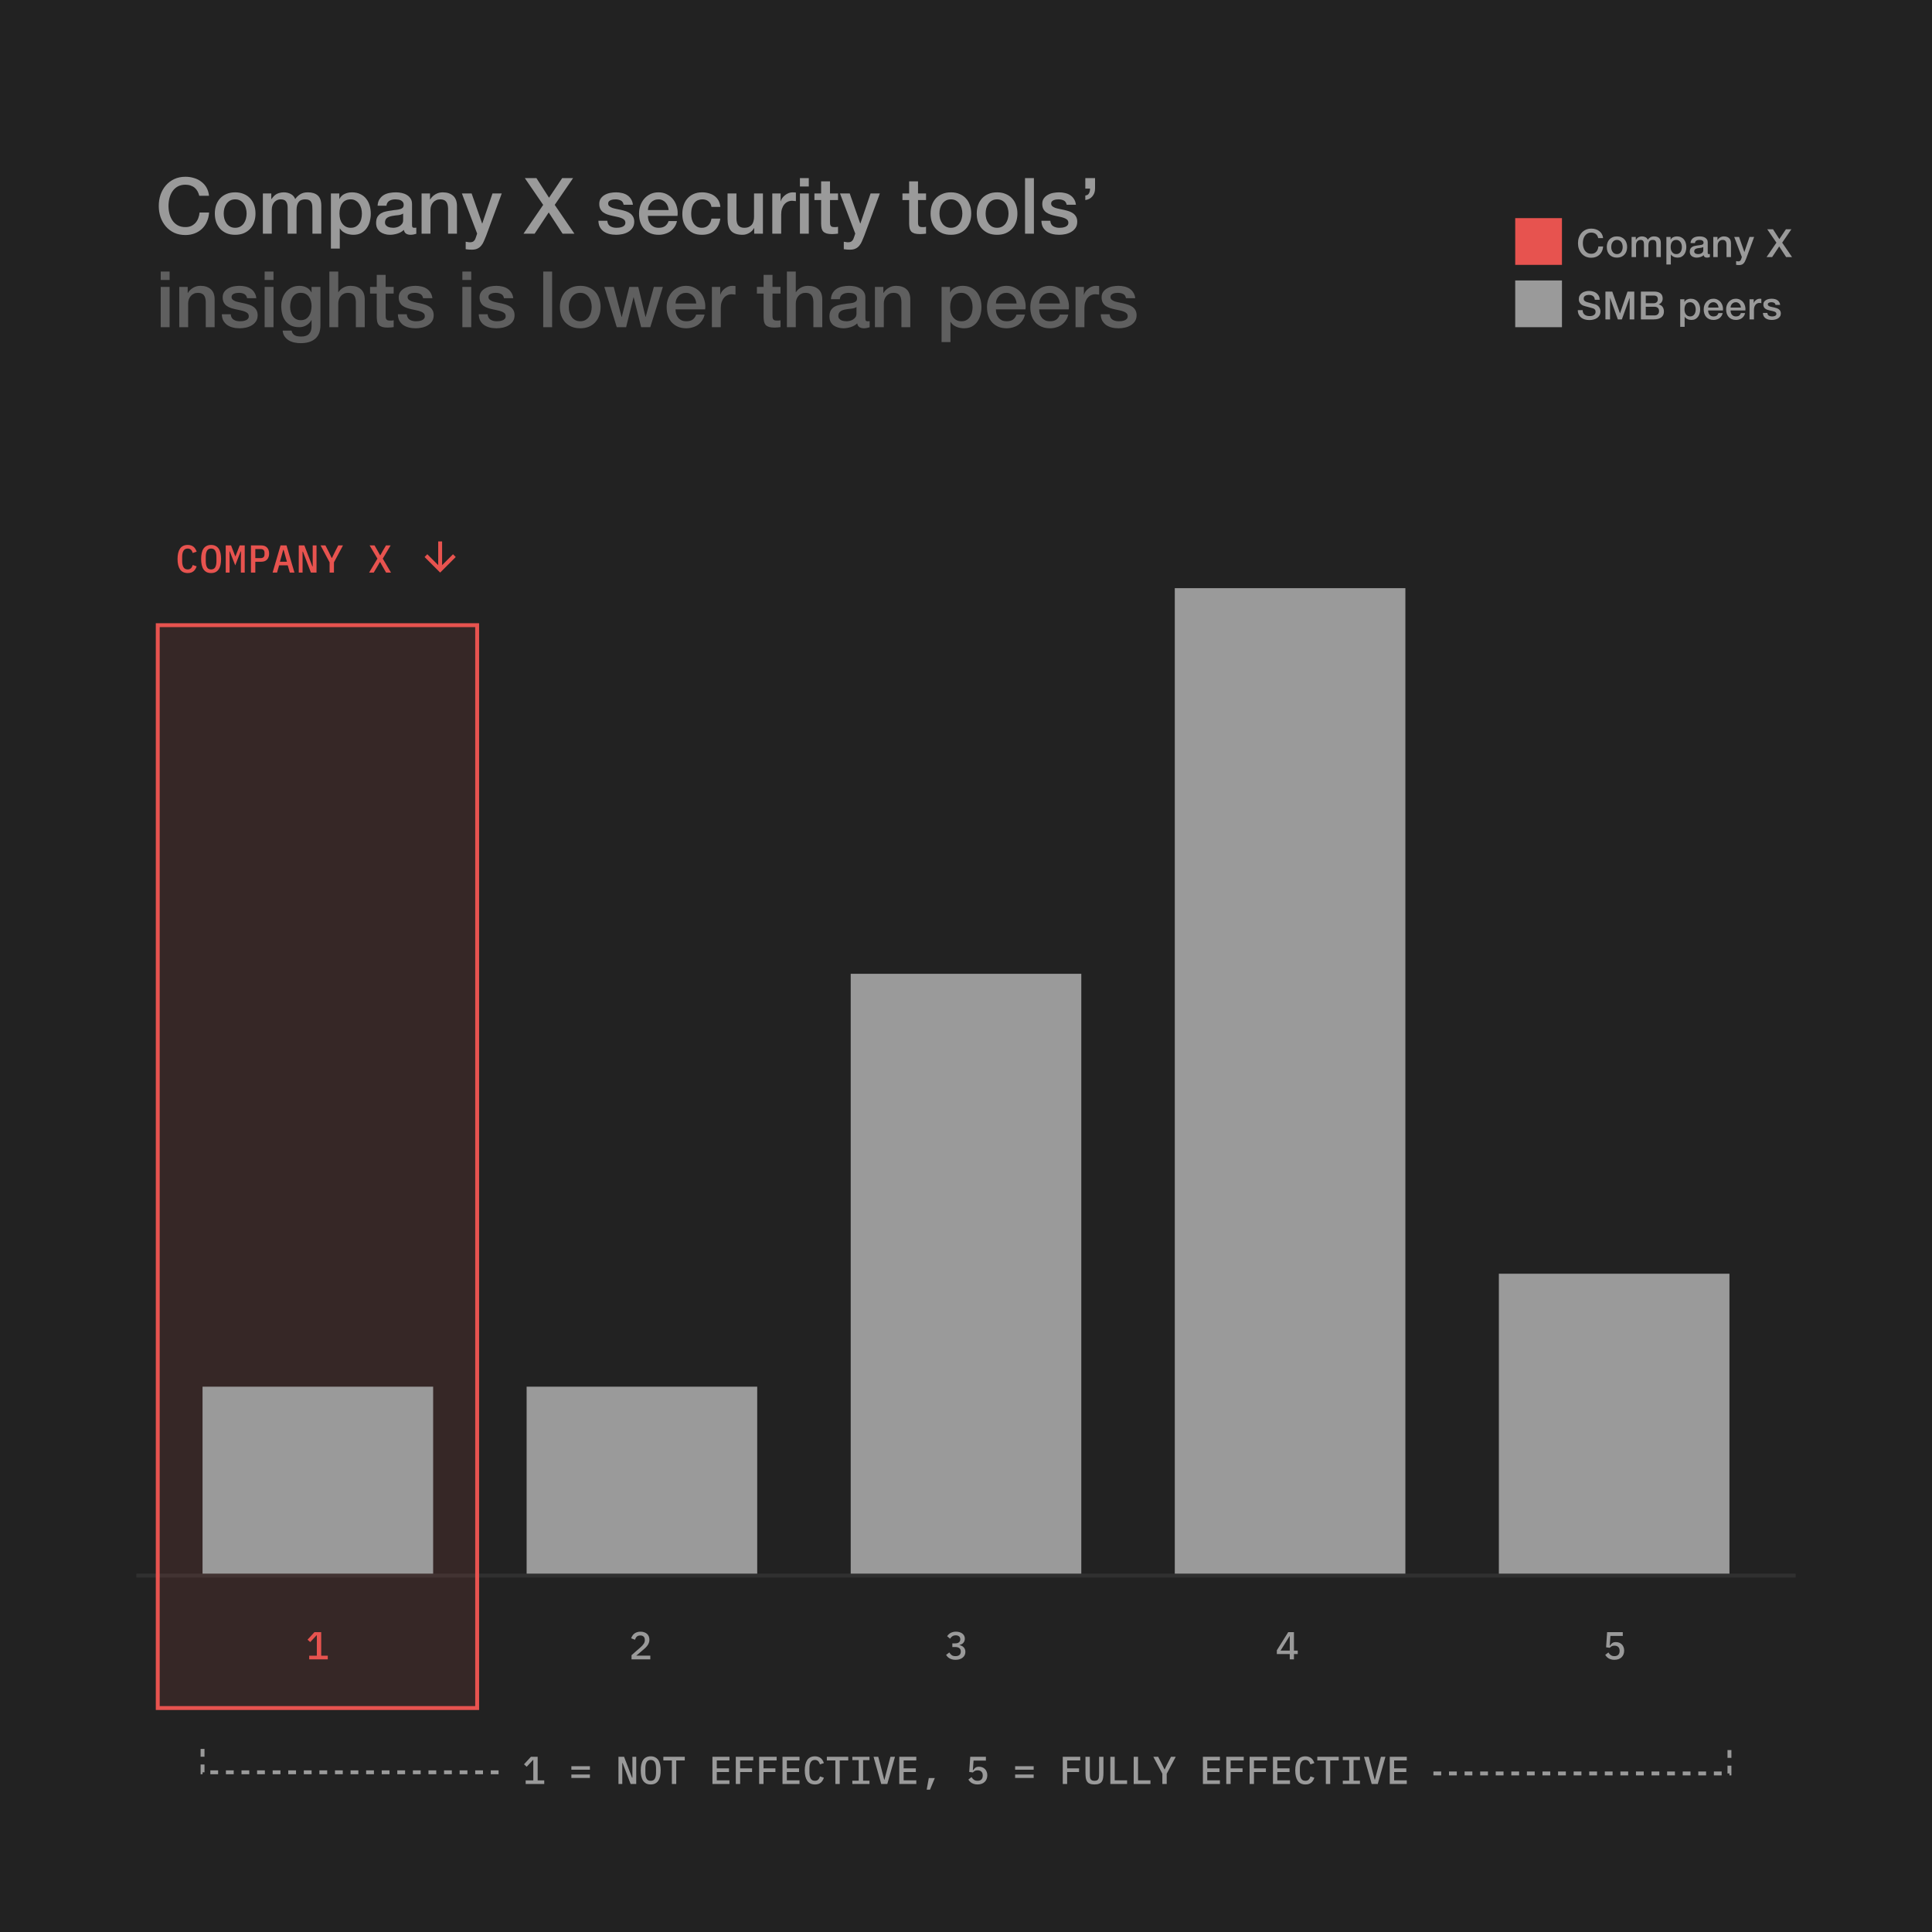 <?xml version="1.0" encoding="UTF-8"?> <svg xmlns="http://www.w3.org/2000/svg" width="496" height="496" viewBox="0 0 496 496" fill="none"><rect width="496" height="496" fill="#222222"></rect><line x1="35" y1="404.5" x2="461" y2="404.5" stroke="#303030"></line><rect x="40.5" y="160.5" width="82" height="278" fill="#E7534F" fill-opacity="0.1" stroke="#E7534F"></rect><rect x="389" y="56" width="12" height="12" fill="#E7534F"></rect><path d="M410.314 61.13C410.26 60.923 410.187 60.733 410.094 60.56C410 60.387 409.88 60.237 409.734 60.11C409.587 59.983 409.414 59.887 409.214 59.82C409.02 59.747 408.794 59.71 408.534 59.71C408.154 59.71 407.824 59.787 407.544 59.94C407.27 60.093 407.047 60.3 406.874 60.56C406.7 60.813 406.57 61.103 406.484 61.43C406.404 61.757 406.364 62.09 406.364 62.43C406.364 62.77 406.404 63.103 406.484 63.43C406.57 63.757 406.7 64.05 406.874 64.31C407.047 64.563 407.27 64.767 407.544 64.92C407.824 65.073 408.154 65.15 408.534 65.15C408.814 65.15 409.06 65.103 409.274 65.01C409.487 64.91 409.67 64.777 409.824 64.61C409.977 64.437 410.097 64.237 410.184 64.01C410.27 63.783 410.327 63.54 410.354 63.28H411.574C411.547 63.707 411.454 64.097 411.294 64.45C411.14 64.803 410.93 65.11 410.664 65.37C410.397 65.623 410.084 65.82 409.724 65.96C409.364 66.1 408.967 66.17 408.534 66.17C408 66.17 407.52 66.073 407.094 65.88C406.674 65.68 406.317 65.41 406.024 65.07C405.73 64.73 405.504 64.333 405.344 63.88C405.19 63.427 405.114 62.943 405.114 62.43C405.114 61.923 405.19 61.443 405.344 60.99C405.504 60.537 405.73 60.14 406.024 59.8C406.317 59.46 406.674 59.19 407.094 58.99C407.52 58.79 408 58.69 408.534 58.69C408.934 58.69 409.31 58.747 409.664 58.86C410.017 58.967 410.327 59.127 410.594 59.34C410.867 59.547 411.087 59.8 411.254 60.1C411.42 60.4 411.524 60.743 411.564 61.13H410.314ZM415.12 66.14C414.707 66.14 414.337 66.073 414.01 65.94C413.69 65.8 413.417 65.61 413.19 65.37C412.97 65.13 412.8 64.843 412.68 64.51C412.567 64.177 412.51 63.81 412.51 63.41C412.51 63.017 412.567 62.653 412.68 62.32C412.8 61.987 412.97 61.7 413.19 61.46C413.417 61.22 413.69 61.033 414.01 60.9C414.337 60.76 414.707 60.69 415.12 60.69C415.534 60.69 415.9 60.76 416.22 60.9C416.547 61.033 416.82 61.22 417.04 61.46C417.267 61.7 417.437 61.987 417.55 62.32C417.67 62.653 417.73 63.017 417.73 63.41C417.73 63.81 417.67 64.177 417.55 64.51C417.437 64.843 417.267 65.13 417.04 65.37C416.82 65.61 416.547 65.8 416.22 65.94C415.9 66.073 415.534 66.14 415.12 66.14ZM415.12 65.24C415.374 65.24 415.594 65.187 415.78 65.08C415.967 64.973 416.12 64.833 416.24 64.66C416.36 64.487 416.447 64.293 416.5 64.08C416.56 63.86 416.59 63.637 416.59 63.41C416.59 63.19 416.56 62.97 416.5 62.75C416.447 62.53 416.36 62.337 416.24 62.17C416.12 61.997 415.967 61.857 415.78 61.75C415.594 61.643 415.374 61.59 415.12 61.59C414.867 61.59 414.647 61.643 414.46 61.75C414.274 61.857 414.12 61.997 414 62.17C413.88 62.337 413.79 62.53 413.73 62.75C413.677 62.97 413.65 63.19 413.65 63.41C413.65 63.637 413.677 63.86 413.73 64.08C413.79 64.293 413.88 64.487 414 64.66C414.12 64.833 414.274 64.973 414.46 65.08C414.647 65.187 414.867 65.24 415.12 65.24ZM418.878 60.83H419.958V61.55H419.988C420.075 61.423 420.168 61.307 420.268 61.2C420.368 61.093 420.478 61.003 420.598 60.93C420.725 60.857 420.868 60.8 421.028 60.76C421.188 60.713 421.371 60.69 421.578 60.69C421.891 60.69 422.181 60.76 422.448 60.9C422.721 61.04 422.915 61.257 423.028 61.55C423.221 61.283 423.445 61.073 423.698 60.92C423.951 60.767 424.268 60.69 424.648 60.69C425.195 60.69 425.618 60.823 425.918 61.09C426.225 61.357 426.378 61.803 426.378 62.43V66H425.238V62.98C425.238 62.773 425.231 62.587 425.218 62.42C425.205 62.247 425.165 62.1 425.098 61.98C425.038 61.853 424.945 61.757 424.818 61.69C424.691 61.623 424.518 61.59 424.298 61.59C423.911 61.59 423.631 61.71 423.458 61.95C423.285 62.19 423.198 62.53 423.198 62.97V66H422.058V62.68C422.058 62.32 421.991 62.05 421.858 61.87C421.731 61.683 421.495 61.59 421.148 61.59C421.001 61.59 420.858 61.62 420.718 61.68C420.585 61.74 420.465 61.827 420.358 61.94C420.258 62.053 420.175 62.193 420.108 62.36C420.048 62.527 420.018 62.717 420.018 62.93V66H418.878V60.83ZM427.809 60.83H428.889V61.53H428.909C429.069 61.23 429.293 61.017 429.579 60.89C429.866 60.757 430.176 60.69 430.509 60.69C430.916 60.69 431.269 60.763 431.569 60.91C431.876 61.05 432.129 61.247 432.329 61.5C432.529 61.747 432.679 62.037 432.779 62.37C432.879 62.703 432.929 63.06 432.929 63.44C432.929 63.787 432.883 64.123 432.789 64.45C432.703 64.777 432.566 65.067 432.379 65.32C432.199 65.567 431.969 65.767 431.689 65.92C431.409 66.067 431.079 66.14 430.699 66.14C430.533 66.14 430.366 66.123 430.199 66.09C430.033 66.063 429.873 66.017 429.719 65.95C429.566 65.883 429.423 65.8 429.289 65.7C429.163 65.593 429.056 65.47 428.969 65.33H428.949V67.91H427.809V60.83ZM431.789 63.42C431.789 63.187 431.759 62.96 431.699 62.74C431.639 62.52 431.549 62.327 431.429 62.16C431.309 61.987 431.159 61.85 430.979 61.75C430.799 61.643 430.593 61.59 430.359 61.59C429.879 61.59 429.516 61.757 429.269 62.09C429.029 62.423 428.909 62.867 428.909 63.42C428.909 63.68 428.939 63.923 428.999 64.15C429.066 64.37 429.163 64.56 429.289 64.72C429.416 64.88 429.566 65.007 429.739 65.1C429.919 65.193 430.126 65.24 430.359 65.24C430.619 65.24 430.839 65.187 431.019 65.08C431.199 64.973 431.346 64.837 431.459 64.67C431.579 64.497 431.663 64.303 431.709 64.09C431.763 63.87 431.789 63.647 431.789 63.42ZM438.423 64.85C438.423 64.99 438.439 65.09 438.473 65.15C438.513 65.21 438.586 65.24 438.693 65.24C438.726 65.24 438.766 65.24 438.813 65.24C438.859 65.24 438.913 65.233 438.973 65.22V66.01C438.933 66.023 438.879 66.037 438.813 66.05C438.753 66.07 438.689 66.087 438.623 66.1C438.556 66.113 438.489 66.123 438.423 66.13C438.356 66.137 438.299 66.14 438.253 66.14C438.019 66.14 437.826 66.093 437.673 66C437.519 65.907 437.419 65.743 437.373 65.51C437.146 65.73 436.866 65.89 436.533 65.99C436.206 66.09 435.889 66.14 435.583 66.14C435.349 66.14 435.126 66.107 434.913 66.04C434.699 65.98 434.509 65.89 434.343 65.77C434.183 65.643 434.053 65.487 433.953 65.3C433.859 65.107 433.813 64.883 433.813 64.63C433.813 64.31 433.869 64.05 433.983 63.85C434.103 63.65 434.256 63.493 434.443 63.38C434.636 63.267 434.849 63.187 435.083 63.14C435.323 63.087 435.563 63.047 435.803 63.02C436.009 62.98 436.206 62.953 436.393 62.94C436.579 62.92 436.743 62.89 436.883 62.85C437.029 62.81 437.143 62.75 437.223 62.67C437.309 62.583 437.353 62.457 437.353 62.29C437.353 62.143 437.316 62.023 437.243 61.93C437.176 61.837 437.089 61.767 436.983 61.72C436.883 61.667 436.769 61.633 436.643 61.62C436.516 61.6 436.396 61.59 436.283 61.59C435.963 61.59 435.699 61.657 435.493 61.79C435.286 61.923 435.169 62.13 435.143 62.41H434.003C434.023 62.077 434.103 61.8 434.243 61.58C434.383 61.36 434.559 61.183 434.773 61.05C434.993 60.917 435.239 60.823 435.513 60.77C435.786 60.717 436.066 60.69 436.353 60.69C436.606 60.69 436.856 60.717 437.103 60.77C437.349 60.823 437.569 60.91 437.763 61.03C437.963 61.15 438.123 61.307 438.243 61.5C438.363 61.687 438.423 61.917 438.423 62.19V64.85ZM437.283 63.41C437.109 63.523 436.896 63.593 436.643 63.62C436.389 63.64 436.136 63.673 435.883 63.72C435.763 63.74 435.646 63.77 435.533 63.81C435.419 63.843 435.319 63.893 435.233 63.96C435.146 64.02 435.076 64.103 435.023 64.21C434.976 64.31 434.953 64.433 434.953 64.58C434.953 64.707 434.989 64.813 435.063 64.9C435.136 64.987 435.223 65.057 435.323 65.11C435.429 65.157 435.543 65.19 435.663 65.21C435.789 65.23 435.903 65.24 436.003 65.24C436.129 65.24 436.266 65.223 436.413 65.19C436.559 65.157 436.696 65.1 436.823 65.02C436.956 64.94 437.066 64.84 437.153 64.72C437.239 64.593 437.283 64.44 437.283 64.26V63.41ZM439.849 60.83H440.929V61.59L440.949 61.61C441.122 61.323 441.349 61.1 441.629 60.94C441.909 60.773 442.219 60.69 442.559 60.69C443.126 60.69 443.572 60.837 443.899 61.13C444.226 61.423 444.389 61.863 444.389 62.45V66H443.249V62.75C443.236 62.343 443.149 62.05 442.989 61.87C442.829 61.683 442.579 61.59 442.239 61.59C442.046 61.59 441.872 61.627 441.719 61.7C441.566 61.767 441.436 61.863 441.329 61.99C441.222 62.11 441.139 62.253 441.079 62.42C441.019 62.587 440.989 62.763 440.989 62.95V66H439.849V60.83ZM445.221 60.83H446.471L447.821 64.69H447.841L449.151 60.83H450.341L448.331 66.28C448.238 66.513 448.145 66.737 448.051 66.95C447.965 67.163 447.855 67.35 447.721 67.51C447.595 67.677 447.435 67.807 447.241 67.9C447.048 68 446.801 68.05 446.501 68.05C446.235 68.05 445.971 68.03 445.711 67.99V67.03C445.805 67.043 445.895 67.057 445.981 67.07C446.068 67.09 446.158 67.1 446.251 67.1C446.385 67.1 446.495 67.083 446.581 67.05C446.668 67.017 446.738 66.967 446.791 66.9C446.851 66.84 446.901 66.767 446.941 66.68C446.981 66.593 447.018 66.493 447.051 66.38L447.181 65.98L445.221 60.83ZM453.7 58.86H455.19L456.81 61.38L458.5 58.86H459.9L457.54 62.3L460.07 66H458.55L456.77 63.27L454.96 66H453.53L456.06 62.3L453.7 58.86Z" fill="#9A9A9A"></path><rect x="389" y="72" width="12" height="12" fill="#9A9A9A"></rect><path d="M406.314 79.62C406.314 79.893 406.36 80.127 406.454 80.32C406.547 80.513 406.677 80.673 406.844 80.8C407.01 80.92 407.2 81.01 407.414 81.07C407.634 81.123 407.87 81.15 408.124 81.15C408.397 81.15 408.63 81.12 408.824 81.06C409.017 80.993 409.174 80.91 409.294 80.81C409.414 80.71 409.5 80.597 409.554 80.47C409.607 80.337 409.634 80.203 409.634 80.07C409.634 79.797 409.57 79.597 409.444 79.47C409.324 79.337 409.19 79.243 409.044 79.19C408.79 79.097 408.494 79.01 408.154 78.93C407.82 78.843 407.407 78.733 406.914 78.6C406.607 78.52 406.35 78.417 406.144 78.29C405.944 78.157 405.784 78.01 405.664 77.85C405.544 77.69 405.457 77.52 405.404 77.34C405.357 77.16 405.334 76.977 405.334 76.79C405.334 76.43 405.407 76.12 405.554 75.86C405.707 75.593 405.907 75.373 406.154 75.2C406.4 75.027 406.68 74.9 406.994 74.82C407.307 74.733 407.624 74.69 407.944 74.69C408.317 74.69 408.667 74.74 408.994 74.84C409.327 74.933 409.617 75.077 409.864 75.27C410.117 75.463 410.317 75.703 410.464 75.99C410.61 76.27 410.684 76.597 410.684 76.97H409.434C409.4 76.51 409.244 76.187 408.964 76C408.684 75.807 408.327 75.71 407.894 75.71C407.747 75.71 407.597 75.727 407.444 75.76C407.29 75.787 407.15 75.837 407.024 75.91C406.897 75.977 406.79 76.07 406.704 76.19C406.624 76.31 406.584 76.46 406.584 76.64C406.584 76.893 406.66 77.093 406.814 77.24C406.974 77.38 407.18 77.487 407.434 77.56C407.46 77.567 407.564 77.597 407.744 77.65C407.93 77.697 408.137 77.75 408.364 77.81C408.59 77.87 408.81 77.93 409.024 77.99C409.244 78.043 409.4 78.083 409.494 78.11C409.727 78.183 409.93 78.283 410.104 78.41C410.277 78.537 410.42 78.683 410.534 78.85C410.654 79.01 410.74 79.183 410.794 79.37C410.854 79.557 410.884 79.743 410.884 79.93C410.884 80.33 410.8 80.673 410.634 80.96C410.474 81.24 410.26 81.47 409.994 81.65C409.727 81.83 409.424 81.96 409.084 82.04C408.744 82.127 408.397 82.17 408.044 82.17C407.637 82.17 407.254 82.12 406.894 82.02C406.534 81.92 406.22 81.767 405.954 81.56C405.687 81.353 405.474 81.09 405.314 80.77C405.154 80.443 405.07 80.06 405.064 79.62H406.314ZM412.158 74.86H413.918L415.888 80.45H415.908L417.828 74.86H419.568V82H418.378V76.49H418.358L416.378 82H415.348L413.368 76.49H413.348V82H412.158V74.86ZM422.515 77.85H424.555C424.855 77.85 425.105 77.767 425.305 77.6C425.505 77.427 425.605 77.18 425.605 76.86C425.605 76.5 425.515 76.247 425.335 76.1C425.155 75.953 424.895 75.88 424.555 75.88H422.515V77.85ZM421.265 74.86H424.735C425.375 74.86 425.888 75.007 426.275 75.3C426.661 75.593 426.855 76.037 426.855 76.63C426.855 76.99 426.765 77.3 426.585 77.56C426.411 77.813 426.161 78.01 425.835 78.15V78.17C426.275 78.263 426.608 78.473 426.835 78.8C427.061 79.12 427.175 79.523 427.175 80.01C427.175 80.29 427.125 80.553 427.025 80.8C426.925 81.04 426.768 81.25 426.555 81.43C426.341 81.603 426.068 81.743 425.735 81.85C425.401 81.95 425.005 82 424.545 82H421.265V74.86ZM422.515 80.98H424.725C425.105 80.98 425.398 80.883 425.605 80.69C425.818 80.49 425.925 80.21 425.925 79.85C425.925 79.497 425.818 79.227 425.605 79.04C425.398 78.847 425.105 78.75 424.725 78.75H422.515V80.98ZM431.359 76.83H432.439V77.53H432.459C432.619 77.23 432.842 77.017 433.129 76.89C433.416 76.757 433.726 76.69 434.059 76.69C434.466 76.69 434.819 76.763 435.119 76.91C435.426 77.05 435.679 77.247 435.879 77.5C436.079 77.747 436.229 78.037 436.329 78.37C436.429 78.703 436.479 79.06 436.479 79.44C436.479 79.787 436.432 80.123 436.339 80.45C436.252 80.777 436.116 81.067 435.929 81.32C435.749 81.567 435.519 81.767 435.239 81.92C434.959 82.067 434.629 82.14 434.249 82.14C434.082 82.14 433.916 82.123 433.749 82.09C433.582 82.063 433.422 82.017 433.269 81.95C433.116 81.883 432.972 81.8 432.839 81.7C432.712 81.593 432.606 81.47 432.519 81.33H432.499V83.91H431.359V76.83ZM435.339 79.42C435.339 79.187 435.309 78.96 435.249 78.74C435.189 78.52 435.099 78.327 434.979 78.16C434.859 77.987 434.709 77.85 434.529 77.75C434.349 77.643 434.142 77.59 433.909 77.59C433.429 77.59 433.066 77.757 432.819 78.09C432.579 78.423 432.459 78.867 432.459 79.42C432.459 79.68 432.489 79.923 432.549 80.15C432.616 80.37 432.712 80.56 432.839 80.72C432.966 80.88 433.116 81.007 433.289 81.1C433.469 81.193 433.676 81.24 433.909 81.24C434.169 81.24 434.389 81.187 434.569 81.08C434.749 80.973 434.896 80.837 435.009 80.67C435.129 80.497 435.212 80.303 435.259 80.09C435.312 79.87 435.339 79.647 435.339 79.42ZM441.192 78.96C441.179 78.78 441.139 78.607 441.072 78.44C441.012 78.273 440.925 78.13 440.812 78.01C440.705 77.883 440.572 77.783 440.412 77.71C440.259 77.63 440.085 77.59 439.892 77.59C439.692 77.59 439.509 77.627 439.342 77.7C439.182 77.767 439.042 77.863 438.922 77.99C438.809 78.11 438.715 78.253 438.642 78.42C438.575 78.587 438.539 78.767 438.532 78.96H441.192ZM438.532 79.71C438.532 79.91 438.559 80.103 438.612 80.29C438.672 80.477 438.759 80.64 438.872 80.78C438.985 80.92 439.129 81.033 439.302 81.12C439.475 81.2 439.682 81.24 439.922 81.24C440.255 81.24 440.522 81.17 440.722 81.03C440.929 80.883 441.082 80.667 441.182 80.38H442.262C442.202 80.66 442.099 80.91 441.952 81.13C441.805 81.35 441.629 81.537 441.422 81.69C441.215 81.837 440.982 81.947 440.722 82.02C440.469 82.1 440.202 82.14 439.922 82.14C439.515 82.14 439.155 82.073 438.842 81.94C438.529 81.807 438.262 81.62 438.042 81.38C437.829 81.14 437.665 80.853 437.552 80.52C437.445 80.187 437.392 79.82 437.392 79.42C437.392 79.053 437.449 78.707 437.562 78.38C437.682 78.047 437.849 77.757 438.062 77.51C438.282 77.257 438.545 77.057 438.852 76.91C439.159 76.763 439.505 76.69 439.892 76.69C440.299 76.69 440.662 76.777 440.982 76.95C441.309 77.117 441.579 77.34 441.792 77.62C442.005 77.9 442.159 78.223 442.252 78.59C442.352 78.95 442.379 79.323 442.332 79.71H438.532ZM446.949 78.96C446.935 78.78 446.895 78.607 446.829 78.44C446.769 78.273 446.682 78.13 446.569 78.01C446.462 77.883 446.329 77.783 446.169 77.71C446.015 77.63 445.842 77.59 445.649 77.59C445.449 77.59 445.265 77.627 445.099 77.7C444.939 77.767 444.799 77.863 444.679 77.99C444.565 78.11 444.472 78.253 444.399 78.42C444.332 78.587 444.295 78.767 444.289 78.96H446.949ZM444.289 79.71C444.289 79.91 444.315 80.103 444.369 80.29C444.429 80.477 444.515 80.64 444.629 80.78C444.742 80.92 444.885 81.033 445.059 81.12C445.232 81.2 445.439 81.24 445.679 81.24C446.012 81.24 446.279 81.17 446.479 81.03C446.685 80.883 446.839 80.667 446.939 80.38H448.019C447.959 80.66 447.855 80.91 447.709 81.13C447.562 81.35 447.385 81.537 447.179 81.69C446.972 81.837 446.739 81.947 446.479 82.02C446.225 82.1 445.959 82.14 445.679 82.14C445.272 82.14 444.912 82.073 444.599 81.94C444.285 81.807 444.019 81.62 443.799 81.38C443.585 81.14 443.422 80.853 443.309 80.52C443.202 80.187 443.149 79.82 443.149 79.42C443.149 79.053 443.205 78.707 443.319 78.38C443.439 78.047 443.605 77.757 443.819 77.51C444.039 77.257 444.302 77.057 444.609 76.91C444.915 76.763 445.262 76.69 445.649 76.69C446.055 76.69 446.419 76.777 446.739 76.95C447.065 77.117 447.335 77.34 447.549 77.62C447.762 77.9 447.915 78.223 448.009 78.59C448.109 78.95 448.135 79.323 448.089 79.71H444.289ZM449.155 76.83H450.225V77.83H450.245C450.279 77.69 450.342 77.553 450.435 77.42C450.535 77.287 450.652 77.167 450.785 77.06C450.925 76.947 451.079 76.857 451.245 76.79C451.412 76.723 451.582 76.69 451.755 76.69C451.889 76.69 451.979 76.693 452.025 76.7C452.079 76.707 452.132 76.713 452.185 76.72V77.82C452.105 77.807 452.022 77.797 451.935 77.79C451.855 77.777 451.775 77.77 451.695 77.77C451.502 77.77 451.319 77.81 451.145 77.89C450.979 77.963 450.832 78.077 450.705 78.23C450.579 78.377 450.479 78.56 450.405 78.78C450.332 79 450.295 79.253 450.295 79.54V82H449.155V76.83ZM453.731 80.34C453.764 80.673 453.891 80.907 454.111 81.04C454.331 81.173 454.594 81.24 454.901 81.24C455.008 81.24 455.128 81.233 455.261 81.22C455.401 81.2 455.531 81.167 455.651 81.12C455.771 81.073 455.868 81.007 455.941 80.92C456.021 80.827 456.058 80.707 456.051 80.56C456.044 80.413 455.991 80.293 455.891 80.2C455.791 80.107 455.661 80.033 455.501 79.98C455.348 79.92 455.171 79.87 454.971 79.83C454.771 79.79 454.568 79.747 454.361 79.7C454.148 79.653 453.941 79.597 453.741 79.53C453.548 79.463 453.371 79.373 453.211 79.26C453.058 79.147 452.934 79.003 452.841 78.83C452.748 78.65 452.701 78.43 452.701 78.17C452.701 77.89 452.768 77.657 452.901 77.47C453.041 77.277 453.214 77.123 453.421 77.01C453.634 76.89 453.868 76.807 454.121 76.76C454.381 76.713 454.628 76.69 454.861 76.69C455.128 76.69 455.381 76.72 455.621 76.78C455.868 76.833 456.088 76.923 456.281 77.05C456.481 77.177 456.644 77.343 456.771 77.55C456.904 77.75 456.988 77.993 457.021 78.28H455.831C455.778 78.007 455.651 77.823 455.451 77.73C455.258 77.637 455.034 77.59 454.781 77.59C454.701 77.59 454.604 77.597 454.491 77.61C454.384 77.623 454.281 77.65 454.181 77.69C454.088 77.723 454.008 77.777 453.941 77.85C453.874 77.917 453.841 78.007 453.841 78.12C453.841 78.26 453.888 78.373 453.981 78.46C454.081 78.547 454.208 78.62 454.361 78.68C454.521 78.733 454.701 78.78 454.901 78.82C455.101 78.86 455.308 78.903 455.521 78.95C455.728 78.997 455.931 79.053 456.131 79.12C456.331 79.187 456.508 79.277 456.661 79.39C456.821 79.503 456.948 79.647 457.041 79.82C457.141 79.993 457.191 80.207 457.191 80.46C457.191 80.767 457.121 81.027 456.981 81.24C456.841 81.453 456.658 81.627 456.431 81.76C456.211 81.893 455.964 81.99 455.691 82.05C455.418 82.11 455.148 82.14 454.881 82.14C454.554 82.14 454.251 82.103 453.971 82.03C453.698 81.957 453.458 81.847 453.251 81.7C453.051 81.547 452.891 81.36 452.771 81.14C452.658 80.913 452.598 80.647 452.591 80.34H453.731Z" fill="#9A9A9A"></path><rect x="52" y="356" width="59.2" height="48" fill="#9A9A9A"></rect><rect x="135.2" y="356" width="59.2" height="48" fill="#9A9A9A"></rect><rect x="218.4" y="250" width="59.2" height="154" fill="#9A9A9A"></rect><rect x="301.6" y="151" width="59.2" height="253" fill="#9A9A9A"></rect><rect x="384.8" y="327" width="59.2" height="77" fill="#9A9A9A"></rect><path d="M51.16 50.26C51.053 49.847 50.907 49.467 50.72 49.12C50.533 48.773 50.293 48.473 50 48.22C49.707 47.967 49.36 47.773 48.96 47.64C48.573 47.493 48.12 47.42 47.6 47.42C46.84 47.42 46.18 47.573 45.62 47.88C45.073 48.187 44.627 48.6 44.28 49.12C43.933 49.627 43.673 50.207 43.5 50.86C43.34 51.513 43.26 52.18 43.26 52.86C43.26 53.54 43.34 54.207 43.5 54.86C43.673 55.513 43.933 56.1 44.28 56.62C44.627 57.127 45.073 57.533 45.62 57.84C46.18 58.147 46.84 58.3 47.6 58.3C48.16 58.3 48.653 58.207 49.08 58.02C49.507 57.82 49.873 57.553 50.18 57.22C50.487 56.873 50.727 56.473 50.9 56.02C51.073 55.567 51.187 55.08 51.24 54.56H53.68C53.627 55.413 53.44 56.193 53.12 56.9C52.813 57.607 52.393 58.22 51.86 58.74C51.327 59.247 50.7 59.64 49.98 59.92C49.26 60.2 48.467 60.34 47.6 60.34C46.533 60.34 45.573 60.147 44.72 59.76C43.88 59.36 43.167 58.82 42.58 58.14C41.993 57.46 41.54 56.667 41.22 55.76C40.913 54.853 40.76 53.887 40.76 52.86C40.76 51.847 40.913 50.887 41.22 49.98C41.54 49.073 41.993 48.28 42.58 47.6C43.167 46.92 43.88 46.38 44.72 45.98C45.573 45.58 46.533 45.38 47.6 45.38C48.4 45.38 49.153 45.493 49.86 45.72C50.567 45.933 51.187 46.253 51.72 46.68C52.267 47.093 52.707 47.6 53.04 48.2C53.373 48.8 53.58 49.487 53.66 50.26H51.16ZM60.374 60.28C59.547 60.28 58.807 60.147 58.154 59.88C57.514 59.6 56.967 59.22 56.514 58.74C56.074 58.26 55.734 57.687 55.494 57.02C55.267 56.353 55.154 55.62 55.154 54.82C55.154 54.033 55.267 53.307 55.494 52.64C55.734 51.973 56.074 51.4 56.514 50.92C56.967 50.44 57.514 50.067 58.154 49.8C58.807 49.52 59.547 49.38 60.374 49.38C61.2 49.38 61.934 49.52 62.574 49.8C63.227 50.067 63.774 50.44 64.214 50.92C64.667 51.4 65.007 51.973 65.234 52.64C65.474 53.307 65.594 54.033 65.594 54.82C65.594 55.62 65.474 56.353 65.234 57.02C65.007 57.687 64.667 58.26 64.214 58.74C63.774 59.22 63.227 59.6 62.574 59.88C61.934 60.147 61.2 60.28 60.374 60.28ZM60.374 58.48C60.88 58.48 61.32 58.373 61.694 58.16C62.067 57.947 62.374 57.667 62.614 57.32C62.854 56.973 63.027 56.587 63.134 56.16C63.254 55.72 63.314 55.273 63.314 54.82C63.314 54.38 63.254 53.94 63.134 53.5C63.027 53.06 62.854 52.673 62.614 52.34C62.374 51.993 62.067 51.713 61.694 51.5C61.32 51.287 60.88 51.18 60.374 51.18C59.867 51.18 59.427 51.287 59.054 51.5C58.68 51.713 58.374 51.993 58.134 52.34C57.894 52.673 57.714 53.06 57.594 53.5C57.487 53.94 57.434 54.38 57.434 54.82C57.434 55.273 57.487 55.72 57.594 56.16C57.714 56.587 57.894 56.973 58.134 57.32C58.374 57.667 58.68 57.947 59.054 58.16C59.427 58.373 59.867 58.48 60.374 58.48ZM67.489 49.66H69.649V51.1H69.709C69.882 50.847 70.069 50.613 70.269 50.4C70.469 50.187 70.689 50.007 70.929 49.86C71.182 49.713 71.469 49.6 71.789 49.52C72.109 49.427 72.476 49.38 72.889 49.38C73.516 49.38 74.096 49.52 74.629 49.8C75.176 50.08 75.562 50.513 75.789 51.1C76.176 50.567 76.622 50.147 77.129 49.84C77.636 49.533 78.269 49.38 79.029 49.38C80.122 49.38 80.969 49.647 81.569 50.18C82.182 50.713 82.489 51.607 82.489 52.86V60H80.209V53.96C80.209 53.547 80.196 53.173 80.169 52.84C80.142 52.493 80.062 52.2 79.929 51.96C79.809 51.707 79.622 51.513 79.369 51.38C79.116 51.247 78.769 51.18 78.329 51.18C77.556 51.18 76.996 51.42 76.649 51.9C76.302 52.38 76.129 53.06 76.129 53.94V60H73.849V53.36C73.849 52.64 73.716 52.1 73.449 51.74C73.196 51.367 72.722 51.18 72.029 51.18C71.736 51.18 71.449 51.24 71.169 51.36C70.902 51.48 70.662 51.653 70.449 51.88C70.249 52.107 70.082 52.387 69.949 52.72C69.829 53.053 69.769 53.433 69.769 53.86V60H67.489V49.66ZM84.951 49.66H87.111V51.06H87.151C87.471 50.46 87.918 50.033 88.491 49.78C89.065 49.513 89.685 49.38 90.351 49.38C91.165 49.38 91.871 49.527 92.471 49.82C93.085 50.1 93.591 50.493 93.991 51C94.391 51.493 94.691 52.073 94.891 52.74C95.091 53.407 95.191 54.12 95.191 54.88C95.191 55.573 95.098 56.247 94.911 56.9C94.738 57.553 94.465 58.133 94.091 58.64C93.731 59.133 93.271 59.533 92.711 59.84C92.151 60.133 91.491 60.28 90.731 60.28C90.398 60.28 90.065 60.247 89.731 60.18C89.398 60.127 89.078 60.033 88.771 59.9C88.465 59.767 88.178 59.6 87.911 59.4C87.658 59.187 87.445 58.94 87.271 58.66H87.231V63.82H84.951V49.66ZM92.911 54.84C92.911 54.373 92.851 53.92 92.731 53.48C92.611 53.04 92.431 52.653 92.191 52.32C91.951 51.973 91.651 51.7 91.291 51.5C90.931 51.287 90.518 51.18 90.051 51.18C89.091 51.18 88.365 51.513 87.871 52.18C87.391 52.847 87.151 53.733 87.151 54.84C87.151 55.36 87.211 55.847 87.331 56.3C87.465 56.74 87.658 57.12 87.911 57.44C88.165 57.76 88.465 58.013 88.811 58.2C89.171 58.387 89.585 58.48 90.051 58.48C90.571 58.48 91.011 58.373 91.371 58.16C91.731 57.947 92.025 57.673 92.251 57.34C92.491 56.993 92.658 56.607 92.751 56.18C92.858 55.74 92.911 55.293 92.911 54.84ZM105.778 57.7C105.778 57.98 105.811 58.18 105.878 58.3C105.958 58.42 106.105 58.48 106.318 58.48C106.385 58.48 106.465 58.48 106.558 58.48C106.651 58.48 106.758 58.467 106.878 58.44V60.02C106.798 60.047 106.691 60.073 106.558 60.1C106.438 60.14 106.311 60.173 106.178 60.2C106.045 60.227 105.911 60.247 105.778 60.26C105.645 60.273 105.531 60.28 105.438 60.28C104.971 60.28 104.585 60.187 104.278 60C103.971 59.813 103.771 59.487 103.678 59.02C103.225 59.46 102.665 59.78 101.998 59.98C101.345 60.18 100.711 60.28 100.098 60.28C99.631 60.28 99.185 60.213 98.758 60.08C98.331 59.96 97.951 59.78 97.618 59.54C97.298 59.287 97.038 58.973 96.838 58.6C96.651 58.213 96.558 57.767 96.558 57.26C96.558 56.62 96.671 56.1 96.898 55.7C97.138 55.3 97.445 54.987 97.818 54.76C98.205 54.533 98.631 54.373 99.098 54.28C99.578 54.173 100.058 54.093 100.538 54.04C100.951 53.96 101.345 53.907 101.718 53.88C102.091 53.84 102.418 53.78 102.698 53.7C102.991 53.62 103.218 53.5 103.378 53.34C103.551 53.167 103.638 52.913 103.638 52.58C103.638 52.287 103.565 52.047 103.418 51.86C103.285 51.673 103.111 51.533 102.898 51.44C102.698 51.333 102.471 51.267 102.218 51.24C101.965 51.2 101.725 51.18 101.498 51.18C100.858 51.18 100.331 51.313 99.918 51.58C99.505 51.847 99.271 52.26 99.218 52.82H96.938C96.978 52.153 97.138 51.6 97.418 51.16C97.698 50.72 98.051 50.367 98.478 50.1C98.918 49.833 99.411 49.647 99.958 49.54C100.505 49.433 101.065 49.38 101.638 49.38C102.145 49.38 102.645 49.433 103.138 49.54C103.631 49.647 104.071 49.82 104.458 50.06C104.858 50.3 105.178 50.613 105.418 51C105.658 51.373 105.778 51.833 105.778 52.38V57.7ZM103.498 54.82C103.151 55.047 102.725 55.187 102.218 55.24C101.711 55.28 101.205 55.347 100.698 55.44C100.458 55.48 100.225 55.54 99.998 55.62C99.771 55.687 99.571 55.787 99.398 55.92C99.225 56.04 99.085 56.207 98.978 56.42C98.885 56.62 98.838 56.867 98.838 57.16C98.838 57.413 98.911 57.627 99.058 57.8C99.205 57.973 99.378 58.113 99.578 58.22C99.791 58.313 100.018 58.38 100.258 58.42C100.511 58.46 100.738 58.48 100.938 58.48C101.191 58.48 101.465 58.447 101.758 58.38C102.051 58.313 102.325 58.2 102.578 58.04C102.845 57.88 103.065 57.68 103.238 57.44C103.411 57.187 103.498 56.88 103.498 56.52V54.82ZM108.231 49.66H110.391V51.18L110.431 51.22C110.778 50.647 111.231 50.2 111.791 49.88C112.351 49.547 112.971 49.38 113.651 49.38C114.785 49.38 115.678 49.673 116.331 50.26C116.985 50.847 117.311 51.727 117.311 52.9V60H115.031V53.5C115.005 52.687 114.831 52.1 114.511 51.74C114.191 51.367 113.691 51.18 113.011 51.18C112.625 51.18 112.278 51.253 111.971 51.4C111.665 51.533 111.405 51.727 111.191 51.98C110.978 52.22 110.811 52.507 110.691 52.84C110.571 53.173 110.511 53.527 110.511 53.9V60H108.231V49.66ZM118.576 49.66H121.076L123.776 57.38H123.816L126.436 49.66H128.816L124.796 60.56C124.609 61.027 124.422 61.473 124.236 61.9C124.062 62.327 123.842 62.7 123.576 63.02C123.322 63.353 123.002 63.613 122.616 63.8C122.229 64 121.736 64.1 121.136 64.1C120.602 64.1 120.076 64.06 119.556 63.98V62.06C119.742 62.087 119.922 62.113 120.096 62.14C120.269 62.18 120.449 62.2 120.636 62.2C120.902 62.2 121.122 62.167 121.296 62.1C121.469 62.033 121.609 61.933 121.716 61.8C121.836 61.68 121.936 61.533 122.016 61.36C122.096 61.187 122.169 60.987 122.236 60.76L122.496 59.96L118.576 49.66ZM134.733 45.72H137.713L140.953 50.76L144.333 45.72H147.133L142.413 52.6L147.473 60H144.433L140.873 54.54L137.253 60H134.393L139.453 52.6L134.733 45.72ZM155.908 56.68C155.975 57.347 156.228 57.813 156.668 58.08C157.108 58.347 157.635 58.48 158.248 58.48C158.462 58.48 158.702 58.467 158.968 58.44C159.248 58.4 159.508 58.333 159.748 58.24C159.988 58.147 160.182 58.013 160.328 57.84C160.488 57.653 160.562 57.413 160.548 57.12C160.535 56.827 160.428 56.587 160.228 56.4C160.028 56.213 159.768 56.067 159.448 55.96C159.142 55.84 158.788 55.74 158.388 55.66C157.988 55.58 157.582 55.493 157.168 55.4C156.742 55.307 156.328 55.193 155.928 55.06C155.542 54.927 155.188 54.747 154.868 54.52C154.562 54.293 154.315 54.007 154.128 53.66C153.942 53.3 153.848 52.86 153.848 52.34C153.848 51.78 153.982 51.313 154.248 50.94C154.528 50.553 154.875 50.247 155.288 50.02C155.715 49.78 156.182 49.613 156.688 49.52C157.208 49.427 157.702 49.38 158.168 49.38C158.702 49.38 159.208 49.44 159.688 49.56C160.182 49.667 160.622 49.847 161.008 50.1C161.408 50.353 161.735 50.687 161.988 51.1C162.255 51.5 162.422 51.987 162.488 52.56H160.108C160.002 52.013 159.748 51.647 159.348 51.46C158.962 51.273 158.515 51.18 158.008 51.18C157.848 51.18 157.655 51.193 157.428 51.22C157.215 51.247 157.008 51.3 156.808 51.38C156.622 51.447 156.462 51.553 156.328 51.7C156.195 51.833 156.128 52.013 156.128 52.24C156.128 52.52 156.222 52.747 156.408 52.92C156.608 53.093 156.862 53.24 157.168 53.36C157.488 53.467 157.848 53.56 158.248 53.64C158.648 53.72 159.062 53.807 159.488 53.9C159.902 53.993 160.308 54.107 160.708 54.24C161.108 54.373 161.462 54.553 161.768 54.78C162.088 55.007 162.342 55.293 162.528 55.64C162.728 55.987 162.828 56.413 162.828 56.92C162.828 57.533 162.688 58.053 162.408 58.48C162.128 58.907 161.762 59.253 161.308 59.52C160.868 59.787 160.375 59.98 159.828 60.1C159.282 60.22 158.742 60.28 158.208 60.28C157.555 60.28 156.948 60.207 156.388 60.06C155.842 59.913 155.362 59.693 154.948 59.4C154.548 59.093 154.228 58.72 153.988 58.28C153.762 57.827 153.642 57.293 153.628 56.68H155.908ZM171.659 53.92C171.633 53.56 171.553 53.213 171.419 52.88C171.299 52.547 171.126 52.26 170.899 52.02C170.686 51.767 170.419 51.567 170.099 51.42C169.793 51.26 169.446 51.18 169.059 51.18C168.659 51.18 168.293 51.253 167.959 51.4C167.639 51.533 167.359 51.727 167.119 51.98C166.893 52.22 166.706 52.507 166.559 52.84C166.426 53.173 166.353 53.533 166.339 53.92H171.659ZM166.339 55.42C166.339 55.82 166.393 56.207 166.499 56.58C166.619 56.953 166.793 57.28 167.019 57.56C167.246 57.84 167.533 58.067 167.879 58.24C168.226 58.4 168.639 58.48 169.119 58.48C169.786 58.48 170.319 58.34 170.719 58.06C171.133 57.767 171.439 57.333 171.639 56.76H173.799C173.679 57.32 173.473 57.82 173.179 58.26C172.886 58.7 172.533 59.073 172.119 59.38C171.706 59.673 171.239 59.893 170.719 60.04C170.213 60.2 169.679 60.28 169.119 60.28C168.306 60.28 167.586 60.147 166.959 59.88C166.333 59.613 165.799 59.24 165.359 58.76C164.933 58.28 164.606 57.707 164.379 57.04C164.166 56.373 164.059 55.64 164.059 54.84C164.059 54.107 164.173 53.413 164.399 52.76C164.639 52.093 164.973 51.513 165.399 51.02C165.839 50.513 166.366 50.113 166.979 49.82C167.593 49.527 168.286 49.38 169.059 49.38C169.873 49.38 170.599 49.553 171.239 49.9C171.893 50.233 172.433 50.68 172.859 51.24C173.286 51.8 173.593 52.447 173.779 53.18C173.979 53.9 174.033 54.647 173.939 55.42H166.339ZM182.653 53.12C182.559 52.48 182.299 52 181.873 51.68C181.459 51.347 180.933 51.18 180.293 51.18C179.999 51.18 179.686 51.233 179.353 51.34C179.019 51.433 178.713 51.62 178.433 51.9C178.153 52.167 177.919 52.547 177.733 53.04C177.546 53.52 177.453 54.153 177.453 54.94C177.453 55.367 177.499 55.793 177.593 56.22C177.699 56.647 177.859 57.027 178.073 57.36C178.299 57.693 178.586 57.967 178.933 58.18C179.279 58.38 179.699 58.48 180.193 58.48C180.859 58.48 181.406 58.273 181.833 57.86C182.273 57.447 182.546 56.867 182.653 56.12H184.933C184.719 57.467 184.206 58.5 183.393 59.22C182.593 59.927 181.526 60.28 180.193 60.28C179.379 60.28 178.659 60.147 178.033 59.88C177.419 59.6 176.899 59.227 176.473 58.76C176.046 58.28 175.719 57.713 175.493 57.06C175.279 56.407 175.173 55.7 175.173 54.94C175.173 54.167 175.279 53.44 175.493 52.76C175.706 52.08 176.026 51.493 176.453 51C176.879 50.493 177.406 50.1 178.033 49.82C178.673 49.527 179.419 49.38 180.273 49.38C180.873 49.38 181.439 49.46 181.973 49.62C182.519 49.767 182.999 49.993 183.413 50.3C183.839 50.607 184.186 50.993 184.453 51.46C184.719 51.927 184.879 52.48 184.933 53.12H182.653ZM195.866 60H193.626V58.56H193.586C193.306 59.08 192.886 59.5 192.326 59.82C191.779 60.127 191.219 60.28 190.646 60.28C189.286 60.28 188.299 59.947 187.686 59.28C187.086 58.6 186.786 57.58 186.786 56.22V49.66H189.066V56C189.066 56.907 189.239 57.547 189.586 57.92C189.933 58.293 190.419 58.48 191.046 58.48C191.526 58.48 191.926 58.407 192.246 58.26C192.566 58.113 192.826 57.92 193.026 57.68C193.226 57.427 193.366 57.127 193.446 56.78C193.539 56.433 193.586 56.06 193.586 55.66V49.66H195.866V60ZM198.27 49.66H200.41V51.66H200.45C200.517 51.38 200.644 51.107 200.83 50.84C201.03 50.573 201.264 50.333 201.53 50.12C201.81 49.893 202.117 49.713 202.45 49.58C202.784 49.447 203.124 49.38 203.47 49.38C203.737 49.38 203.917 49.387 204.01 49.4C204.117 49.413 204.224 49.427 204.33 49.44V51.64C204.17 51.613 204.004 51.593 203.83 51.58C203.67 51.553 203.51 51.54 203.35 51.54C202.964 51.54 202.597 51.62 202.25 51.78C201.917 51.927 201.624 52.153 201.37 52.46C201.117 52.753 200.917 53.12 200.77 53.56C200.624 54 200.55 54.507 200.55 55.08V60H198.27V49.66ZM205.362 45.72H207.642V47.88H205.362V45.72ZM205.362 49.66H207.642V60H205.362V49.66ZM209.086 49.66H210.806V46.56H213.086V49.66H215.146V51.36H213.086V56.88C213.086 57.12 213.092 57.327 213.106 57.5C213.132 57.673 213.179 57.82 213.246 57.94C213.326 58.06 213.439 58.153 213.586 58.22C213.732 58.273 213.932 58.3 214.186 58.3C214.346 58.3 214.506 58.3 214.666 58.3C214.826 58.287 214.986 58.26 215.146 58.22V59.98C214.892 60.007 214.646 60.033 214.406 60.06C214.166 60.087 213.919 60.1 213.666 60.1C213.066 60.1 212.579 60.047 212.206 59.94C211.846 59.82 211.559 59.653 211.346 59.44C211.146 59.213 211.006 58.933 210.926 58.6C210.859 58.267 210.819 57.887 210.806 57.46V51.36H209.086V49.66ZM215.646 49.66H218.146L220.846 57.38H220.886L223.506 49.66H225.886L221.866 60.56C221.679 61.027 221.493 61.473 221.306 61.9C221.133 62.327 220.913 62.7 220.646 63.02C220.393 63.353 220.073 63.613 219.686 63.8C219.299 64 218.806 64.1 218.206 64.1C217.673 64.1 217.146 64.06 216.626 63.98V62.06C216.813 62.087 216.993 62.113 217.166 62.14C217.339 62.18 217.519 62.2 217.706 62.2C217.973 62.2 218.193 62.167 218.366 62.1C218.539 62.033 218.679 61.933 218.786 61.8C218.906 61.68 219.006 61.533 219.086 61.36C219.166 61.187 219.239 60.987 219.306 60.76L219.566 59.96L215.646 49.66ZM231.683 49.66H233.403V46.56H235.683V49.66H237.743V51.36H235.683V56.88C235.683 57.12 235.69 57.327 235.703 57.5C235.73 57.673 235.777 57.82 235.843 57.94C235.923 58.06 236.037 58.153 236.183 58.22C236.33 58.273 236.53 58.3 236.783 58.3C236.943 58.3 237.103 58.3 237.263 58.3C237.423 58.287 237.583 58.26 237.743 58.22V59.98C237.49 60.007 237.243 60.033 237.003 60.06C236.763 60.087 236.517 60.1 236.263 60.1C235.663 60.1 235.177 60.047 234.803 59.94C234.443 59.82 234.157 59.653 233.943 59.44C233.743 59.213 233.603 58.933 233.523 58.6C233.457 58.267 233.417 57.887 233.403 57.46V51.36H231.683V49.66ZM244.124 60.28C243.297 60.28 242.557 60.147 241.904 59.88C241.264 59.6 240.717 59.22 240.264 58.74C239.824 58.26 239.484 57.687 239.244 57.02C239.017 56.353 238.904 55.62 238.904 54.82C238.904 54.033 239.017 53.307 239.244 52.64C239.484 51.973 239.824 51.4 240.264 50.92C240.717 50.44 241.264 50.067 241.904 49.8C242.557 49.52 243.297 49.38 244.124 49.38C244.95 49.38 245.684 49.52 246.324 49.8C246.977 50.067 247.524 50.44 247.964 50.92C248.417 51.4 248.757 51.973 248.984 52.64C249.224 53.307 249.344 54.033 249.344 54.82C249.344 55.62 249.224 56.353 248.984 57.02C248.757 57.687 248.417 58.26 247.964 58.74C247.524 59.22 246.977 59.6 246.324 59.88C245.684 60.147 244.95 60.28 244.124 60.28ZM244.124 58.48C244.63 58.48 245.07 58.373 245.444 58.16C245.817 57.947 246.124 57.667 246.364 57.32C246.604 56.973 246.777 56.587 246.884 56.16C247.004 55.72 247.064 55.273 247.064 54.82C247.064 54.38 247.004 53.94 246.884 53.5C246.777 53.06 246.604 52.673 246.364 52.34C246.124 51.993 245.817 51.713 245.444 51.5C245.07 51.287 244.63 51.18 244.124 51.18C243.617 51.18 243.177 51.287 242.804 51.5C242.43 51.713 242.124 51.993 241.884 52.34C241.644 52.673 241.464 53.06 241.344 53.5C241.237 53.94 241.184 54.38 241.184 54.82C241.184 55.273 241.237 55.72 241.344 56.16C241.464 56.587 241.644 56.973 241.884 57.32C242.124 57.667 242.43 57.947 242.804 58.16C243.177 58.373 243.617 58.48 244.124 58.48ZM255.979 60.28C255.152 60.28 254.412 60.147 253.759 59.88C253.119 59.6 252.572 59.22 252.119 58.74C251.679 58.26 251.339 57.687 251.099 57.02C250.872 56.353 250.759 55.62 250.759 54.82C250.759 54.033 250.872 53.307 251.099 52.64C251.339 51.973 251.679 51.4 252.119 50.92C252.572 50.44 253.119 50.067 253.759 49.8C254.412 49.52 255.152 49.38 255.979 49.38C256.806 49.38 257.539 49.52 258.179 49.8C258.832 50.067 259.379 50.44 259.819 50.92C260.272 51.4 260.612 51.973 260.839 52.64C261.079 53.307 261.199 54.033 261.199 54.82C261.199 55.62 261.079 56.353 260.839 57.02C260.612 57.687 260.272 58.26 259.819 58.74C259.379 59.22 258.832 59.6 258.179 59.88C257.539 60.147 256.806 60.28 255.979 60.28ZM255.979 58.48C256.486 58.48 256.926 58.373 257.299 58.16C257.672 57.947 257.979 57.667 258.219 57.32C258.459 56.973 258.632 56.587 258.739 56.16C258.859 55.72 258.919 55.273 258.919 54.82C258.919 54.38 258.859 53.94 258.739 53.5C258.632 53.06 258.459 52.673 258.219 52.34C257.979 51.993 257.672 51.713 257.299 51.5C256.926 51.287 256.486 51.18 255.979 51.18C255.472 51.18 255.032 51.287 254.659 51.5C254.286 51.713 253.979 51.993 253.739 52.34C253.499 52.673 253.319 53.06 253.199 53.5C253.092 53.94 253.039 54.38 253.039 54.82C253.039 55.273 253.092 55.72 253.199 56.16C253.319 56.587 253.499 56.973 253.739 57.32C253.979 57.667 254.286 57.947 254.659 58.16C255.032 58.373 255.472 58.48 255.979 58.48ZM263.155 45.72H265.435V60H263.155V45.72ZM269.639 56.68C269.705 57.347 269.959 57.813 270.399 58.08C270.839 58.347 271.365 58.48 271.979 58.48C272.192 58.48 272.432 58.467 272.699 58.44C272.979 58.4 273.239 58.333 273.479 58.24C273.719 58.147 273.912 58.013 274.059 57.84C274.219 57.653 274.292 57.413 274.279 57.12C274.265 56.827 274.159 56.587 273.959 56.4C273.759 56.213 273.499 56.067 273.179 55.96C272.872 55.84 272.519 55.74 272.119 55.66C271.719 55.58 271.312 55.493 270.899 55.4C270.472 55.307 270.059 55.193 269.659 55.06C269.272 54.927 268.919 54.747 268.599 54.52C268.292 54.293 268.045 54.007 267.859 53.66C267.672 53.3 267.579 52.86 267.579 52.34C267.579 51.78 267.712 51.313 267.979 50.94C268.259 50.553 268.605 50.247 269.019 50.02C269.445 49.78 269.912 49.613 270.419 49.52C270.939 49.427 271.432 49.38 271.899 49.38C272.432 49.38 272.939 49.44 273.419 49.56C273.912 49.667 274.352 49.847 274.739 50.1C275.139 50.353 275.465 50.687 275.719 51.1C275.985 51.5 276.152 51.987 276.219 52.56H273.839C273.732 52.013 273.479 51.647 273.079 51.46C272.692 51.273 272.245 51.18 271.739 51.18C271.579 51.18 271.385 51.193 271.159 51.22C270.945 51.247 270.739 51.3 270.539 51.38C270.352 51.447 270.192 51.553 270.059 51.7C269.925 51.833 269.859 52.013 269.859 52.24C269.859 52.52 269.952 52.747 270.139 52.92C270.339 53.093 270.592 53.24 270.899 53.36C271.219 53.467 271.579 53.56 271.979 53.64C272.379 53.72 272.792 53.807 273.219 53.9C273.632 53.993 274.039 54.107 274.439 54.24C274.839 54.373 275.192 54.553 275.499 54.78C275.819 55.007 276.072 55.293 276.259 55.64C276.459 55.987 276.559 56.413 276.559 56.92C276.559 57.533 276.419 58.053 276.139 58.48C275.859 58.907 275.492 59.253 275.039 59.52C274.599 59.787 274.105 59.98 273.559 60.1C273.012 60.22 272.472 60.28 271.939 60.28C271.285 60.28 270.679 60.207 270.119 60.06C269.572 59.913 269.092 59.693 268.679 59.4C268.279 59.093 267.959 58.72 267.719 58.28C267.492 57.827 267.372 57.293 267.359 56.68H269.639ZM278.63 50.2C279.11 50.133 279.43 49.933 279.59 49.6C279.763 49.253 279.85 48.86 279.85 48.42H278.63V45.72H281.13V48.42C281.13 49.193 280.903 49.853 280.45 50.4C280.01 50.933 279.403 51.253 278.63 51.36V50.2Z" fill="#9A9A9A"></path><path d="M41.26 69.72H43.54V71.88H41.26V69.72ZM41.26 73.66H43.54V84H41.26V73.66ZM46.024 73.66H48.184V75.18L48.224 75.22C48.571 74.647 49.024 74.2 49.584 73.88C50.144 73.547 50.764 73.38 51.444 73.38C52.578 73.38 53.471 73.673 54.124 74.26C54.778 74.847 55.104 75.727 55.104 76.9V84H52.824V77.5C52.798 76.687 52.624 76.1 52.304 75.74C51.984 75.367 51.484 75.18 50.804 75.18C50.418 75.18 50.071 75.253 49.764 75.4C49.458 75.533 49.198 75.727 48.984 75.98C48.771 76.22 48.604 76.507 48.484 76.84C48.364 77.173 48.304 77.527 48.304 77.9V84H46.024V73.66ZM59.229 80.68C59.295 81.347 59.549 81.813 59.989 82.08C60.429 82.347 60.955 82.48 61.569 82.48C61.782 82.48 62.022 82.467 62.289 82.44C62.569 82.4 62.829 82.333 63.069 82.24C63.309 82.147 63.502 82.013 63.649 81.84C63.809 81.653 63.882 81.413 63.869 81.12C63.855 80.827 63.749 80.587 63.549 80.4C63.349 80.213 63.089 80.067 62.769 79.96C62.462 79.84 62.109 79.74 61.709 79.66C61.309 79.58 60.902 79.493 60.489 79.4C60.062 79.307 59.649 79.193 59.249 79.06C58.862 78.927 58.509 78.747 58.189 78.52C57.882 78.293 57.635 78.007 57.449 77.66C57.262 77.3 57.169 76.86 57.169 76.34C57.169 75.78 57.302 75.313 57.569 74.94C57.849 74.553 58.195 74.247 58.609 74.02C59.035 73.78 59.502 73.613 60.009 73.52C60.529 73.427 61.022 73.38 61.489 73.38C62.022 73.38 62.529 73.44 63.009 73.56C63.502 73.667 63.942 73.847 64.329 74.1C64.729 74.353 65.055 74.687 65.309 75.1C65.575 75.5 65.742 75.987 65.809 76.56H63.429C63.322 76.013 63.069 75.647 62.669 75.46C62.282 75.273 61.835 75.18 61.329 75.18C61.169 75.18 60.975 75.193 60.749 75.22C60.535 75.247 60.329 75.3 60.129 75.38C59.942 75.447 59.782 75.553 59.649 75.7C59.515 75.833 59.449 76.013 59.449 76.24C59.449 76.52 59.542 76.747 59.729 76.92C59.929 77.093 60.182 77.24 60.489 77.36C60.809 77.467 61.169 77.56 61.569 77.64C61.969 77.72 62.382 77.807 62.809 77.9C63.222 77.993 63.629 78.107 64.029 78.24C64.429 78.373 64.782 78.553 65.089 78.78C65.409 79.007 65.662 79.293 65.849 79.64C66.049 79.987 66.149 80.413 66.149 80.92C66.149 81.533 66.009 82.053 65.729 82.48C65.449 82.907 65.082 83.253 64.629 83.52C64.189 83.787 63.695 83.98 63.149 84.1C62.602 84.22 62.062 84.28 61.529 84.28C60.875 84.28 60.269 84.207 59.709 84.06C59.162 83.913 58.682 83.693 58.269 83.4C57.869 83.093 57.549 82.72 57.309 82.28C57.082 81.827 56.962 81.293 56.949 80.68H59.229ZM67.94 69.72H70.22V71.88H67.94V69.72ZM67.94 73.66H70.22V84H67.94V73.66ZM82.264 83.46C82.264 85.02 81.824 86.18 80.944 86.94C80.077 87.713 78.824 88.1 77.184 88.1C76.664 88.1 76.137 88.047 75.604 87.94C75.084 87.833 74.604 87.653 74.164 87.4C73.737 87.147 73.377 86.813 73.084 86.4C72.791 85.987 72.617 85.48 72.564 84.88H74.844C74.911 85.2 75.024 85.46 75.184 85.66C75.344 85.86 75.531 86.013 75.744 86.12C75.971 86.24 76.217 86.313 76.484 86.34C76.751 86.38 77.031 86.4 77.324 86.4C78.244 86.4 78.917 86.173 79.344 85.72C79.771 85.267 79.984 84.613 79.984 83.76V82.18H79.944C79.624 82.753 79.184 83.2 78.624 83.52C78.077 83.84 77.484 84 76.844 84C76.017 84 75.311 83.86 74.724 83.58C74.151 83.287 73.671 82.893 73.284 82.4C72.911 81.893 72.637 81.313 72.464 80.66C72.291 80.007 72.204 79.307 72.204 78.56C72.204 77.867 72.311 77.207 72.524 76.58C72.737 75.953 73.044 75.407 73.444 74.94C73.844 74.46 74.331 74.08 74.904 73.8C75.491 73.52 76.151 73.38 76.884 73.38C77.537 73.38 78.137 73.52 78.684 73.8C79.231 74.067 79.651 74.493 79.944 75.08H79.984V73.66H82.264V83.46ZM77.204 82.2C77.711 82.2 78.137 82.1 78.484 81.9C78.844 81.687 79.131 81.413 79.344 81.08C79.571 80.733 79.731 80.347 79.824 79.92C79.931 79.48 79.984 79.04 79.984 78.6C79.984 78.16 79.931 77.733 79.824 77.32C79.717 76.907 79.551 76.54 79.324 76.22C79.111 75.9 78.824 75.647 78.464 75.46C78.117 75.273 77.697 75.18 77.204 75.18C76.697 75.18 76.271 75.287 75.924 75.5C75.577 75.713 75.297 75.993 75.084 76.34C74.871 76.673 74.717 77.06 74.624 77.5C74.531 77.927 74.484 78.353 74.484 78.78C74.484 79.207 74.537 79.627 74.644 80.04C74.751 80.44 74.911 80.8 75.124 81.12C75.351 81.44 75.631 81.7 75.964 81.9C76.311 82.1 76.724 82.2 77.204 82.2ZM84.559 69.72H86.839V75.02H86.879C87.159 74.553 87.573 74.167 88.119 73.86C88.679 73.54 89.299 73.38 89.979 73.38C91.113 73.38 92.006 73.673 92.659 74.26C93.313 74.847 93.639 75.727 93.639 76.9V84H91.359V77.5C91.333 76.687 91.159 76.1 90.839 75.74C90.519 75.367 90.019 75.18 89.339 75.18C88.953 75.18 88.606 75.253 88.299 75.4C87.993 75.533 87.733 75.727 87.519 75.98C87.306 76.22 87.139 76.507 87.019 76.84C86.899 77.173 86.839 77.527 86.839 77.9V84H84.559V69.72ZM95.004 73.66H96.724V70.56H99.004V73.66H101.064V75.36H99.004V80.88C99.004 81.12 99.01 81.327 99.024 81.5C99.05 81.673 99.097 81.82 99.164 81.94C99.244 82.06 99.357 82.153 99.504 82.22C99.65 82.273 99.85 82.3 100.104 82.3C100.264 82.3 100.424 82.3 100.584 82.3C100.744 82.287 100.904 82.26 101.064 82.22V83.98C100.81 84.007 100.564 84.033 100.324 84.06C100.084 84.087 99.837 84.1 99.584 84.1C98.984 84.1 98.497 84.047 98.124 83.94C97.764 83.82 97.477 83.653 97.264 83.44C97.064 83.213 96.924 82.933 96.844 82.6C96.777 82.267 96.737 81.887 96.724 81.46V75.36H95.004V73.66ZM104.424 80.68C104.491 81.347 104.744 81.813 105.184 82.08C105.624 82.347 106.151 82.48 106.764 82.48C106.977 82.48 107.217 82.467 107.484 82.44C107.764 82.4 108.024 82.333 108.264 82.24C108.504 82.147 108.697 82.013 108.844 81.84C109.004 81.653 109.077 81.413 109.064 81.12C109.051 80.827 108.944 80.587 108.744 80.4C108.544 80.213 108.284 80.067 107.964 79.96C107.657 79.84 107.304 79.74 106.904 79.66C106.504 79.58 106.097 79.493 105.684 79.4C105.257 79.307 104.844 79.193 104.444 79.06C104.057 78.927 103.704 78.747 103.384 78.52C103.077 78.293 102.831 78.007 102.644 77.66C102.457 77.3 102.364 76.86 102.364 76.34C102.364 75.78 102.497 75.313 102.764 74.94C103.044 74.553 103.391 74.247 103.804 74.02C104.231 73.78 104.697 73.613 105.204 73.52C105.724 73.427 106.217 73.38 106.684 73.38C107.217 73.38 107.724 73.44 108.204 73.56C108.697 73.667 109.137 73.847 109.524 74.1C109.924 74.353 110.251 74.687 110.504 75.1C110.771 75.5 110.937 75.987 111.004 76.56H108.624C108.517 76.013 108.264 75.647 107.864 75.46C107.477 75.273 107.031 75.18 106.524 75.18C106.364 75.18 106.171 75.193 105.944 75.22C105.731 75.247 105.524 75.3 105.324 75.38C105.137 75.447 104.977 75.553 104.844 75.7C104.711 75.833 104.644 76.013 104.644 76.24C104.644 76.52 104.737 76.747 104.924 76.92C105.124 77.093 105.377 77.24 105.684 77.36C106.004 77.467 106.364 77.56 106.764 77.64C107.164 77.72 107.577 77.807 108.004 77.9C108.417 77.993 108.824 78.107 109.224 78.24C109.624 78.373 109.977 78.553 110.284 78.78C110.604 79.007 110.857 79.293 111.044 79.64C111.244 79.987 111.344 80.413 111.344 80.92C111.344 81.533 111.204 82.053 110.924 82.48C110.644 82.907 110.277 83.253 109.824 83.52C109.384 83.787 108.891 83.98 108.344 84.1C107.797 84.22 107.257 84.28 106.724 84.28C106.071 84.28 105.464 84.207 104.904 84.06C104.357 83.913 103.877 83.693 103.464 83.4C103.064 83.093 102.744 82.72 102.504 82.28C102.277 81.827 102.157 81.293 102.144 80.68H104.424ZM118.701 69.72H120.981V71.88H118.701V69.72ZM118.701 73.66H120.981V84H118.701V73.66ZM125.186 80.68C125.252 81.347 125.506 81.813 125.946 82.08C126.386 82.347 126.912 82.48 127.526 82.48C127.739 82.48 127.979 82.467 128.246 82.44C128.526 82.4 128.786 82.333 129.026 82.24C129.266 82.147 129.459 82.013 129.606 81.84C129.766 81.653 129.839 81.413 129.826 81.12C129.812 80.827 129.706 80.587 129.506 80.4C129.306 80.213 129.046 80.067 128.726 79.96C128.419 79.84 128.066 79.74 127.666 79.66C127.266 79.58 126.859 79.493 126.446 79.4C126.019 79.307 125.606 79.193 125.206 79.06C124.819 78.927 124.466 78.747 124.146 78.52C123.839 78.293 123.592 78.007 123.406 77.66C123.219 77.3 123.126 76.86 123.126 76.34C123.126 75.78 123.259 75.313 123.526 74.94C123.806 74.553 124.152 74.247 124.566 74.02C124.992 73.78 125.459 73.613 125.966 73.52C126.486 73.427 126.979 73.38 127.446 73.38C127.979 73.38 128.486 73.44 128.966 73.56C129.459 73.667 129.899 73.847 130.286 74.1C130.686 74.353 131.012 74.687 131.266 75.1C131.532 75.5 131.699 75.987 131.766 76.56H129.386C129.279 76.013 129.026 75.647 128.626 75.46C128.239 75.273 127.792 75.18 127.286 75.18C127.126 75.18 126.932 75.193 126.706 75.22C126.492 75.247 126.286 75.3 126.086 75.38C125.899 75.447 125.739 75.553 125.606 75.7C125.472 75.833 125.406 76.013 125.406 76.24C125.406 76.52 125.499 76.747 125.686 76.92C125.886 77.093 126.139 77.24 126.446 77.36C126.766 77.467 127.126 77.56 127.526 77.64C127.926 77.72 128.339 77.807 128.766 77.9C129.179 77.993 129.586 78.107 129.986 78.24C130.386 78.373 130.739 78.553 131.046 78.78C131.366 79.007 131.619 79.293 131.806 79.64C132.006 79.987 132.106 80.413 132.106 80.92C132.106 81.533 131.966 82.053 131.686 82.48C131.406 82.907 131.039 83.253 130.586 83.52C130.146 83.787 129.652 83.98 129.106 84.1C128.559 84.22 128.019 84.28 127.486 84.28C126.832 84.28 126.226 84.207 125.666 84.06C125.119 83.913 124.639 83.693 124.226 83.4C123.826 83.093 123.506 82.72 123.266 82.28C123.039 81.827 122.919 81.293 122.906 80.68H125.186ZM139.463 69.72H141.743V84H139.463V69.72ZM148.967 84.28C148.141 84.28 147.401 84.147 146.747 83.88C146.107 83.6 145.561 83.22 145.107 82.74C144.667 82.26 144.327 81.687 144.087 81.02C143.861 80.353 143.747 79.62 143.747 78.82C143.747 78.033 143.861 77.307 144.087 76.64C144.327 75.973 144.667 75.4 145.107 74.92C145.561 74.44 146.107 74.067 146.747 73.8C147.401 73.52 148.141 73.38 148.967 73.38C149.794 73.38 150.527 73.52 151.167 73.8C151.821 74.067 152.367 74.44 152.807 74.92C153.261 75.4 153.601 75.973 153.827 76.64C154.067 77.307 154.187 78.033 154.187 78.82C154.187 79.62 154.067 80.353 153.827 81.02C153.601 81.687 153.261 82.26 152.807 82.74C152.367 83.22 151.821 83.6 151.167 83.88C150.527 84.147 149.794 84.28 148.967 84.28ZM148.967 82.48C149.474 82.48 149.914 82.373 150.287 82.16C150.661 81.947 150.967 81.667 151.207 81.32C151.447 80.973 151.621 80.587 151.727 80.16C151.847 79.72 151.907 79.273 151.907 78.82C151.907 78.38 151.847 77.94 151.727 77.5C151.621 77.06 151.447 76.673 151.207 76.34C150.967 75.993 150.661 75.713 150.287 75.5C149.914 75.287 149.474 75.18 148.967 75.18C148.461 75.18 148.021 75.287 147.647 75.5C147.274 75.713 146.967 75.993 146.727 76.34C146.487 76.673 146.307 77.06 146.187 77.5C146.081 77.94 146.027 78.38 146.027 78.82C146.027 79.273 146.081 79.72 146.187 80.16C146.307 80.587 146.487 80.973 146.727 81.32C146.967 81.667 147.274 81.947 147.647 82.16C148.021 82.373 148.461 82.48 148.967 82.48ZM155.143 73.66H157.563L159.583 81.38H159.623L161.563 73.66H163.863L165.723 81.38H165.763L167.863 73.66H170.183L166.943 84H164.603L162.683 76.32H162.643L160.743 84H158.343L155.143 73.66ZM178.749 77.92C178.723 77.56 178.643 77.213 178.509 76.88C178.389 76.547 178.216 76.26 177.989 76.02C177.776 75.767 177.509 75.567 177.189 75.42C176.883 75.26 176.536 75.18 176.149 75.18C175.749 75.18 175.383 75.253 175.049 75.4C174.729 75.533 174.449 75.727 174.209 75.98C173.983 76.22 173.796 76.507 173.649 76.84C173.516 77.173 173.443 77.533 173.429 77.92H178.749ZM173.429 79.42C173.429 79.82 173.483 80.207 173.589 80.58C173.709 80.953 173.883 81.28 174.109 81.56C174.336 81.84 174.623 82.067 174.969 82.24C175.316 82.4 175.729 82.48 176.209 82.48C176.876 82.48 177.409 82.34 177.809 82.06C178.223 81.767 178.529 81.333 178.729 80.76H180.889C180.769 81.32 180.563 81.82 180.269 82.26C179.976 82.7 179.623 83.073 179.209 83.38C178.796 83.673 178.329 83.893 177.809 84.04C177.303 84.2 176.769 84.28 176.209 84.28C175.396 84.28 174.676 84.147 174.049 83.88C173.423 83.613 172.889 83.24 172.449 82.76C172.023 82.28 171.696 81.707 171.469 81.04C171.256 80.373 171.149 79.64 171.149 78.84C171.149 78.107 171.263 77.413 171.489 76.76C171.729 76.093 172.063 75.513 172.489 75.02C172.929 74.513 173.456 74.113 174.069 73.82C174.683 73.527 175.376 73.38 176.149 73.38C176.963 73.38 177.689 73.553 178.329 73.9C178.983 74.233 179.523 74.68 179.949 75.24C180.376 75.8 180.683 76.447 180.869 77.18C181.069 77.9 181.123 78.647 181.029 79.42H173.429ZM182.763 73.66H184.903V75.66H184.943C185.009 75.38 185.136 75.107 185.323 74.84C185.523 74.573 185.756 74.333 186.023 74.12C186.303 73.893 186.609 73.713 186.943 73.58C187.276 73.447 187.616 73.38 187.963 73.38C188.229 73.38 188.409 73.387 188.503 73.4C188.609 73.413 188.716 73.427 188.823 73.44V75.64C188.663 75.613 188.496 75.593 188.323 75.58C188.163 75.553 188.003 75.54 187.843 75.54C187.456 75.54 187.089 75.62 186.743 75.78C186.409 75.927 186.116 76.153 185.863 76.46C185.609 76.753 185.409 77.12 185.263 77.56C185.116 78 185.043 78.507 185.043 79.08V84H182.763V73.66ZM194.32 73.66H196.04V70.56H198.32V73.66H200.38V75.36H198.32V80.88C198.32 81.12 198.327 81.327 198.34 81.5C198.367 81.673 198.413 81.82 198.48 81.94C198.56 82.06 198.673 82.153 198.82 82.22C198.967 82.273 199.167 82.3 199.42 82.3C199.58 82.3 199.74 82.3 199.9 82.3C200.06 82.287 200.22 82.26 200.38 82.22V83.98C200.127 84.007 199.88 84.033 199.64 84.06C199.4 84.087 199.153 84.1 198.9 84.1C198.3 84.1 197.813 84.047 197.44 83.94C197.08 83.82 196.793 83.653 196.58 83.44C196.38 83.213 196.24 82.933 196.16 82.6C196.093 82.267 196.053 81.887 196.04 81.46V75.36H194.32V73.66ZM202.02 69.72H204.3V75.02H204.34C204.62 74.553 205.034 74.167 205.58 73.86C206.14 73.54 206.76 73.38 207.44 73.38C208.574 73.38 209.467 73.673 210.12 74.26C210.774 74.847 211.1 75.727 211.1 76.9V84H208.82V77.5C208.794 76.687 208.62 76.1 208.3 75.74C207.98 75.367 207.48 75.18 206.8 75.18C206.414 75.18 206.067 75.253 205.76 75.4C205.454 75.533 205.194 75.727 204.98 75.98C204.767 76.22 204.6 76.507 204.48 76.84C204.36 77.173 204.3 77.527 204.3 77.9V84H202.02V69.72ZM222.165 81.7C222.165 81.98 222.198 82.18 222.265 82.3C222.345 82.42 222.491 82.48 222.705 82.48C222.771 82.48 222.851 82.48 222.945 82.48C223.038 82.48 223.145 82.467 223.265 82.44V84.02C223.185 84.047 223.078 84.073 222.945 84.1C222.825 84.14 222.698 84.173 222.565 84.2C222.431 84.227 222.298 84.247 222.165 84.26C222.031 84.273 221.918 84.28 221.825 84.28C221.358 84.28 220.971 84.187 220.665 84C220.358 83.813 220.158 83.487 220.065 83.02C219.611 83.46 219.051 83.78 218.385 83.98C217.731 84.18 217.098 84.28 216.485 84.28C216.018 84.28 215.571 84.213 215.145 84.08C214.718 83.96 214.338 83.78 214.005 83.54C213.685 83.287 213.425 82.973 213.225 82.6C213.038 82.213 212.945 81.767 212.945 81.26C212.945 80.62 213.058 80.1 213.285 79.7C213.525 79.3 213.831 78.987 214.205 78.76C214.591 78.533 215.018 78.373 215.485 78.28C215.965 78.173 216.445 78.093 216.925 78.04C217.338 77.96 217.731 77.907 218.105 77.88C218.478 77.84 218.805 77.78 219.085 77.7C219.378 77.62 219.605 77.5 219.765 77.34C219.938 77.167 220.025 76.913 220.025 76.58C220.025 76.287 219.951 76.047 219.805 75.86C219.671 75.673 219.498 75.533 219.285 75.44C219.085 75.333 218.858 75.267 218.605 75.24C218.351 75.2 218.111 75.18 217.885 75.18C217.245 75.18 216.718 75.313 216.305 75.58C215.891 75.847 215.658 76.26 215.605 76.82H213.325C213.365 76.153 213.525 75.6 213.805 75.16C214.085 74.72 214.438 74.367 214.865 74.1C215.305 73.833 215.798 73.647 216.345 73.54C216.891 73.433 217.451 73.38 218.025 73.38C218.531 73.38 219.031 73.433 219.525 73.54C220.018 73.647 220.458 73.82 220.845 74.06C221.245 74.3 221.565 74.613 221.805 75C222.045 75.373 222.165 75.833 222.165 76.38V81.7ZM219.885 78.82C219.538 79.047 219.111 79.187 218.605 79.24C218.098 79.28 217.591 79.347 217.085 79.44C216.845 79.48 216.611 79.54 216.385 79.62C216.158 79.687 215.958 79.787 215.785 79.92C215.611 80.04 215.471 80.207 215.365 80.42C215.271 80.62 215.225 80.867 215.225 81.16C215.225 81.413 215.298 81.627 215.445 81.8C215.591 81.973 215.765 82.113 215.965 82.22C216.178 82.313 216.405 82.38 216.645 82.42C216.898 82.46 217.125 82.48 217.325 82.48C217.578 82.48 217.851 82.447 218.145 82.38C218.438 82.313 218.711 82.2 218.965 82.04C219.231 81.88 219.451 81.68 219.625 81.44C219.798 81.187 219.885 80.88 219.885 80.52V78.82ZM224.618 73.66H226.778V75.18L226.818 75.22C227.165 74.647 227.618 74.2 228.178 73.88C228.738 73.547 229.358 73.38 230.038 73.38C231.171 73.38 232.065 73.673 232.718 74.26C233.371 74.847 233.698 75.727 233.698 76.9V84H231.418V77.5C231.391 76.687 231.218 76.1 230.898 75.74C230.578 75.367 230.078 75.18 229.398 75.18C229.011 75.18 228.665 75.253 228.358 75.4C228.051 75.533 227.791 75.727 227.578 75.98C227.365 76.22 227.198 76.507 227.078 76.84C226.958 77.173 226.898 77.527 226.898 77.9V84H224.618V73.66ZM241.729 73.66H243.889V75.06H243.929C244.249 74.46 244.695 74.033 245.269 73.78C245.842 73.513 246.462 73.38 247.129 73.38C247.942 73.38 248.649 73.527 249.249 73.82C249.862 74.1 250.369 74.493 250.769 75C251.169 75.493 251.469 76.073 251.669 76.74C251.869 77.407 251.969 78.12 251.969 78.88C251.969 79.573 251.875 80.247 251.689 80.9C251.515 81.553 251.242 82.133 250.869 82.64C250.509 83.133 250.049 83.533 249.489 83.84C248.929 84.133 248.269 84.28 247.509 84.28C247.175 84.28 246.842 84.247 246.509 84.18C246.175 84.127 245.855 84.033 245.549 83.9C245.242 83.767 244.955 83.6 244.689 83.4C244.435 83.187 244.222 82.94 244.049 82.66H244.009V87.82H241.729V73.66ZM249.689 78.84C249.689 78.373 249.629 77.92 249.509 77.48C249.389 77.04 249.209 76.653 248.969 76.32C248.729 75.973 248.429 75.7 248.069 75.5C247.709 75.287 247.295 75.18 246.829 75.18C245.869 75.18 245.142 75.513 244.649 76.18C244.169 76.847 243.929 77.733 243.929 78.84C243.929 79.36 243.989 79.847 244.109 80.3C244.242 80.74 244.435 81.12 244.689 81.44C244.942 81.76 245.242 82.013 245.589 82.2C245.949 82.387 246.362 82.48 246.829 82.48C247.349 82.48 247.789 82.373 248.149 82.16C248.509 81.947 248.802 81.673 249.029 81.34C249.269 80.993 249.435 80.607 249.529 80.18C249.635 79.74 249.689 79.293 249.689 78.84ZM260.995 77.92C260.969 77.56 260.889 77.213 260.755 76.88C260.635 76.547 260.462 76.26 260.235 76.02C260.022 75.767 259.755 75.567 259.435 75.42C259.129 75.26 258.782 75.18 258.395 75.18C257.995 75.18 257.629 75.253 257.295 75.4C256.975 75.533 256.695 75.727 256.455 75.98C256.229 76.22 256.042 76.507 255.895 76.84C255.762 77.173 255.689 77.533 255.675 77.92H260.995ZM255.675 79.42C255.675 79.82 255.729 80.207 255.835 80.58C255.955 80.953 256.129 81.28 256.355 81.56C256.582 81.84 256.869 82.067 257.215 82.24C257.562 82.4 257.975 82.48 258.455 82.48C259.122 82.48 259.655 82.34 260.055 82.06C260.469 81.767 260.775 81.333 260.975 80.76H263.135C263.015 81.32 262.809 81.82 262.515 82.26C262.222 82.7 261.869 83.073 261.455 83.38C261.042 83.673 260.575 83.893 260.055 84.04C259.549 84.2 259.015 84.28 258.455 84.28C257.642 84.28 256.922 84.147 256.295 83.88C255.669 83.613 255.135 83.24 254.695 82.76C254.269 82.28 253.942 81.707 253.715 81.04C253.502 80.373 253.395 79.64 253.395 78.84C253.395 78.107 253.509 77.413 253.735 76.76C253.975 76.093 254.309 75.513 254.735 75.02C255.175 74.513 255.702 74.113 256.315 73.82C256.929 73.527 257.622 73.38 258.395 73.38C259.209 73.38 259.935 73.553 260.575 73.9C261.229 74.233 261.769 74.68 262.195 75.24C262.622 75.8 262.929 76.447 263.115 77.18C263.315 77.9 263.369 78.647 263.275 79.42H255.675ZM272.109 77.92C272.082 77.56 272.002 77.213 271.869 76.88C271.749 76.547 271.575 76.26 271.349 76.02C271.135 75.767 270.869 75.567 270.549 75.42C270.242 75.26 269.895 75.18 269.509 75.18C269.109 75.18 268.742 75.253 268.409 75.4C268.089 75.533 267.809 75.727 267.569 75.98C267.342 76.22 267.155 76.507 267.009 76.84C266.875 77.173 266.802 77.533 266.789 77.92H272.109ZM266.789 79.42C266.789 79.82 266.842 80.207 266.949 80.58C267.069 80.953 267.242 81.28 267.469 81.56C267.695 81.84 267.982 82.067 268.329 82.24C268.675 82.4 269.089 82.48 269.569 82.48C270.235 82.48 270.769 82.34 271.169 82.06C271.582 81.767 271.889 81.333 272.089 80.76H274.249C274.129 81.32 273.922 81.82 273.629 82.26C273.335 82.7 272.982 83.073 272.569 83.38C272.155 83.673 271.689 83.893 271.169 84.04C270.662 84.2 270.129 84.28 269.569 84.28C268.755 84.28 268.035 84.147 267.409 83.88C266.782 83.613 266.249 83.24 265.809 82.76C265.382 82.28 265.055 81.707 264.829 81.04C264.615 80.373 264.509 79.64 264.509 78.84C264.509 78.107 264.622 77.413 264.849 76.76C265.089 76.093 265.422 75.513 265.849 75.02C266.289 74.513 266.815 74.113 267.429 73.82C268.042 73.527 268.735 73.38 269.509 73.38C270.322 73.38 271.049 73.553 271.689 73.9C272.342 74.233 272.882 74.68 273.309 75.24C273.735 75.8 274.042 76.447 274.229 77.18C274.429 77.9 274.482 78.647 274.389 79.42H266.789ZM276.122 73.66H278.262V75.66H278.302C278.369 75.38 278.495 75.107 278.682 74.84C278.882 74.573 279.115 74.333 279.382 74.12C279.662 73.893 279.969 73.713 280.302 73.58C280.635 73.447 280.975 73.38 281.322 73.38C281.589 73.38 281.769 73.387 281.862 73.4C281.969 73.413 282.075 73.427 282.182 73.44V75.64C282.022 75.613 281.855 75.593 281.682 75.58C281.522 75.553 281.362 75.54 281.202 75.54C280.815 75.54 280.449 75.62 280.102 75.78C279.769 75.927 279.475 76.153 279.222 76.46C278.969 76.753 278.769 77.12 278.622 77.56C278.475 78 278.402 78.507 278.402 79.08V84H276.122V73.66ZM284.873 80.68C284.94 81.347 285.193 81.813 285.633 82.08C286.073 82.347 286.6 82.48 287.213 82.48C287.426 82.48 287.666 82.467 287.933 82.44C288.213 82.4 288.473 82.333 288.713 82.24C288.953 82.147 289.146 82.013 289.293 81.84C289.453 81.653 289.526 81.413 289.513 81.12C289.5 80.827 289.393 80.587 289.193 80.4C288.993 80.213 288.733 80.067 288.413 79.96C288.106 79.84 287.753 79.74 287.353 79.66C286.953 79.58 286.546 79.493 286.133 79.4C285.706 79.307 285.293 79.193 284.893 79.06C284.506 78.927 284.153 78.747 283.833 78.52C283.526 78.293 283.28 78.007 283.093 77.66C282.906 77.3 282.813 76.86 282.813 76.34C282.813 75.78 282.946 75.313 283.213 74.94C283.493 74.553 283.84 74.247 284.253 74.02C284.68 73.78 285.146 73.613 285.653 73.52C286.173 73.427 286.666 73.38 287.133 73.38C287.666 73.38 288.173 73.44 288.653 73.56C289.146 73.667 289.586 73.847 289.973 74.1C290.373 74.353 290.7 74.687 290.953 75.1C291.22 75.5 291.386 75.987 291.453 76.56H289.073C288.966 76.013 288.713 75.647 288.313 75.46C287.926 75.273 287.48 75.18 286.973 75.18C286.813 75.18 286.62 75.193 286.393 75.22C286.18 75.247 285.973 75.3 285.773 75.38C285.586 75.447 285.426 75.553 285.293 75.7C285.16 75.833 285.093 76.013 285.093 76.24C285.093 76.52 285.186 76.747 285.373 76.92C285.573 77.093 285.826 77.24 286.133 77.36C286.453 77.467 286.813 77.56 287.213 77.64C287.613 77.72 288.026 77.807 288.453 77.9C288.866 77.993 289.273 78.107 289.673 78.24C290.073 78.373 290.426 78.553 290.733 78.78C291.053 79.007 291.306 79.293 291.493 79.64C291.693 79.987 291.793 80.413 291.793 80.92C291.793 81.533 291.653 82.053 291.373 82.48C291.093 82.907 290.726 83.253 290.273 83.52C289.833 83.787 289.34 83.98 288.793 84.1C288.246 84.22 287.706 84.28 287.173 84.28C286.52 84.28 285.913 84.207 285.353 84.06C284.806 83.913 284.326 83.693 283.913 83.4C283.513 83.093 283.193 82.72 282.953 82.28C282.726 81.827 282.606 81.293 282.593 80.68H284.873Z" fill="#5F5F5F"></path><path d="M79.382 426V425.07H81.342V419.84H81.262L79.642 421.57L78.952 420.95L80.732 419.02H82.462V425.07H84.152V426H79.382Z" fill="#E7534F"></path><path d="M166.952 426H162.132V424.93L164.412 422.94C164.772 422.62 165.049 422.317 165.242 422.03C165.442 421.743 165.542 421.44 165.542 421.12V421.01C165.542 420.643 165.442 420.363 165.242 420.17C165.042 419.97 164.752 419.87 164.372 419.87C163.985 419.87 163.685 419.973 163.472 420.18C163.265 420.387 163.115 420.65 163.022 420.97L162.042 420.6C162.109 420.38 162.205 420.17 162.332 419.97C162.459 419.763 162.619 419.58 162.812 419.42C163.012 419.26 163.245 419.133 163.512 419.04C163.785 418.947 164.099 418.9 164.452 418.9C164.812 418.9 165.132 418.953 165.412 419.06C165.699 419.16 165.939 419.3 166.132 419.48C166.325 419.66 166.472 419.877 166.572 420.13C166.672 420.377 166.722 420.65 166.722 420.95C166.722 421.23 166.679 421.49 166.592 421.73C166.512 421.963 166.395 422.19 166.242 422.41C166.095 422.623 165.919 422.83 165.712 423.03C165.505 423.23 165.279 423.43 165.032 423.63L163.342 425.05H166.952V426Z" fill="#9A9A9A"></path><path d="M245.212 421.9C245.659 421.9 245.989 421.807 246.202 421.62C246.422 421.427 246.532 421.187 246.532 420.9V420.83C246.532 420.51 246.425 420.267 246.212 420.1C246.005 419.927 245.725 419.84 245.372 419.84C245.032 419.84 244.742 419.917 244.502 420.07C244.269 420.223 244.072 420.433 243.912 420.7L243.152 420.05C243.259 419.897 243.382 419.75 243.522 419.61C243.662 419.47 243.822 419.35 244.002 419.25C244.182 419.143 244.389 419.06 244.622 419C244.855 418.933 245.119 418.9 245.412 418.9C245.739 418.9 246.042 418.94 246.322 419.02C246.602 419.1 246.845 419.22 247.052 419.38C247.259 419.533 247.419 419.723 247.532 419.95C247.645 420.17 247.702 420.42 247.702 420.7C247.702 420.92 247.665 421.12 247.592 421.3C247.525 421.48 247.429 421.64 247.302 421.78C247.182 421.913 247.039 422.023 246.872 422.11C246.705 422.197 246.529 422.26 246.342 422.3V422.35C246.542 422.39 246.732 422.457 246.912 422.55C247.092 422.637 247.252 422.753 247.392 422.9C247.532 423.04 247.642 423.21 247.722 423.41C247.802 423.603 247.842 423.827 247.842 424.08C247.842 424.387 247.782 424.667 247.662 424.92C247.542 425.167 247.369 425.38 247.142 425.56C246.922 425.74 246.655 425.88 246.342 425.98C246.029 426.073 245.679 426.12 245.292 426.12C244.965 426.12 244.675 426.083 244.422 426.01C244.175 425.943 243.955 425.853 243.762 425.74C243.569 425.62 243.399 425.487 243.252 425.34C243.112 425.187 242.989 425.03 242.882 424.87L243.712 424.23C243.885 424.51 244.089 424.74 244.322 424.92C244.562 425.093 244.889 425.18 245.302 425.18C245.742 425.18 246.079 425.08 246.312 424.88C246.545 424.673 246.662 424.39 246.662 424.03V423.95C246.662 423.59 246.539 423.317 246.292 423.13C246.052 422.937 245.702 422.84 245.242 422.84H244.492V421.9H245.212Z" fill="#9A9A9A"></path><path d="M331.122 426V424.64H327.802V423.68L330.722 419.02H332.192V423.76H333.172V424.64H332.192V426H331.122ZM328.752 423.76H331.122V420.05H331.062L328.752 423.76Z" fill="#9A9A9A"></path><path d="M416.612 419.99H413.442L413.262 422.47H413.342C413.502 422.197 413.695 421.98 413.922 421.82C414.149 421.653 414.459 421.57 414.852 421.57C415.152 421.57 415.429 421.62 415.682 421.72C415.942 421.82 416.165 421.963 416.352 422.15C416.545 422.337 416.695 422.567 416.802 422.84C416.915 423.107 416.972 423.41 416.972 423.75C416.972 424.097 416.915 424.417 416.802 424.71C416.689 424.997 416.525 425.247 416.312 425.46C416.099 425.667 415.835 425.83 415.522 425.95C415.209 426.063 414.852 426.12 414.452 426.12C414.139 426.12 413.859 426.083 413.612 426.01C413.372 425.943 413.155 425.853 412.962 425.74C412.775 425.62 412.612 425.487 412.472 425.34C412.332 425.187 412.209 425.03 412.102 424.87L412.922 424.23C413.009 424.363 413.099 424.49 413.192 424.61C413.292 424.723 413.402 424.823 413.522 424.91C413.642 424.997 413.779 425.063 413.932 425.11C414.092 425.157 414.272 425.18 414.472 425.18C414.905 425.18 415.235 425.063 415.462 424.83C415.689 424.59 415.802 424.267 415.802 423.86V423.78C415.802 423.373 415.685 423.057 415.452 422.83C415.225 422.603 414.899 422.49 414.472 422.49C414.159 422.49 413.912 422.547 413.732 422.66C413.552 422.773 413.395 422.9 413.262 423.04L412.332 422.91L412.592 419.02H416.612V419.99Z" fill="#9A9A9A"></path><path d="M134.954 458V457.07H136.914V451.84H136.834L135.214 453.57L134.524 452.95L136.304 451.02H138.034V457.07H139.724V458H134.954ZM146.686 454.33V453.44H151.446V454.33H146.686ZM146.686 456.45V455.56H151.446V456.45H146.686ZM159.849 452.63H159.759V458H158.779V451.02H160.219L162.269 456.39H162.359V451.02H163.339V458H161.899L159.849 452.63ZM167.055 458.12C166.615 458.12 166.231 458.04 165.905 457.88C165.585 457.713 165.318 457.477 165.105 457.17C164.898 456.863 164.745 456.487 164.645 456.04C164.545 455.593 164.495 455.083 164.495 454.51C164.495 453.943 164.545 453.437 164.645 452.99C164.745 452.537 164.898 452.157 165.105 451.85C165.318 451.543 165.585 451.31 165.905 451.15C166.231 450.983 166.615 450.9 167.055 450.9C167.495 450.9 167.875 450.983 168.195 451.15C168.521 451.31 168.788 451.543 168.995 451.85C169.208 452.157 169.365 452.537 169.465 452.99C169.565 453.437 169.615 453.943 169.615 454.51C169.615 455.083 169.565 455.593 169.465 456.04C169.365 456.487 169.208 456.863 168.995 457.17C168.788 457.477 168.521 457.713 168.195 457.88C167.875 458.04 167.495 458.12 167.055 458.12ZM167.055 457.19C167.555 457.19 167.908 457.003 168.115 456.63C168.321 456.25 168.425 455.737 168.425 455.09V453.92C168.425 453.28 168.321 452.773 168.115 452.4C167.908 452.02 167.555 451.83 167.055 451.83C166.555 451.83 166.201 452.02 165.995 452.4C165.788 452.773 165.685 453.28 165.685 453.92V455.1C165.685 455.74 165.788 456.25 165.995 456.63C166.201 457.003 166.555 457.19 167.055 457.19ZM173.611 451.96V458H172.491V451.96H170.301V451.02H175.801V451.96H173.611ZM182.903 458V451.02H187.273V451.96H184.023V453.99H187.153V454.93H184.023V457.06H187.273V458H182.903ZM188.899 458V451.02H193.389V451.96H190.019V453.99H193.079V454.93H190.019V458H188.899ZM194.895 458V451.02H199.385V451.96H196.015V453.99H199.075V454.93H196.015V458H194.895ZM200.891 458V451.02H205.261V451.96H202.011V453.99H205.141V454.93H202.011V457.06H205.261V458H200.891ZM209.227 458.12C208.341 458.12 207.681 457.807 207.247 457.18C206.821 456.553 206.607 455.663 206.607 454.51C206.607 453.357 206.821 452.467 207.247 451.84C207.681 451.213 208.341 450.9 209.227 450.9C209.567 450.9 209.861 450.947 210.107 451.04C210.361 451.127 210.577 451.25 210.757 451.41C210.937 451.563 211.087 451.747 211.207 451.96C211.334 452.167 211.437 452.39 211.517 452.63L210.507 452.97C210.454 452.81 210.394 452.66 210.327 452.52C210.261 452.38 210.177 452.26 210.077 452.16C209.977 452.06 209.857 451.98 209.717 451.92C209.584 451.86 209.417 451.83 209.217 451.83C208.724 451.83 208.364 452.02 208.137 452.4C207.911 452.773 207.797 453.28 207.797 453.92V455.1C207.797 455.74 207.911 456.25 208.137 456.63C208.364 457.003 208.724 457.19 209.217 457.19C209.417 457.19 209.584 457.16 209.717 457.1C209.857 457.04 209.977 456.96 210.077 456.86C210.177 456.76 210.261 456.64 210.327 456.5C210.394 456.36 210.454 456.21 210.507 456.05L211.517 456.39C211.437 456.63 211.334 456.857 211.207 457.07C211.087 457.277 210.937 457.46 210.757 457.62C210.577 457.773 210.361 457.897 210.107 457.99C209.861 458.077 209.567 458.12 209.227 458.12ZM215.583 451.96V458H214.463V451.96H212.273V451.02H217.773V451.96H215.583ZM218.82 458V457.15H220.46V451.87H218.82V451.02H223.22V451.87H221.58V457.15H223.22V458H218.82ZM226.236 458L224.266 451.02H225.476L226.396 454.54L227.006 456.91H227.066L227.676 454.54L228.606 451.02H229.766L227.796 458H226.236ZM230.872 458V451.02H235.242V451.96H231.992V453.99H235.122V454.93H231.992V457.06H235.242V458H230.872ZM238.448 456.48H239.998L238.758 459.45H237.908L238.448 456.48ZM253.11 451.99H249.94L249.76 454.47H249.84C250 454.197 250.193 453.98 250.42 453.82C250.647 453.653 250.957 453.57 251.35 453.57C251.65 453.57 251.927 453.62 252.18 453.72C252.44 453.82 252.663 453.963 252.85 454.15C253.043 454.337 253.193 454.567 253.3 454.84C253.413 455.107 253.47 455.41 253.47 455.75C253.47 456.097 253.413 456.417 253.3 456.71C253.187 456.997 253.023 457.247 252.81 457.46C252.597 457.667 252.333 457.83 252.02 457.95C251.707 458.063 251.35 458.12 250.95 458.12C250.637 458.12 250.357 458.083 250.11 458.01C249.87 457.943 249.653 457.853 249.46 457.74C249.273 457.62 249.11 457.487 248.97 457.34C248.83 457.187 248.707 457.03 248.6 456.87L249.42 456.23C249.507 456.363 249.597 456.49 249.69 456.61C249.79 456.723 249.9 456.823 250.02 456.91C250.14 456.997 250.277 457.063 250.43 457.11C250.59 457.157 250.77 457.18 250.97 457.18C251.403 457.18 251.733 457.063 251.96 456.83C252.187 456.59 252.3 456.267 252.3 455.86V455.78C252.3 455.373 252.183 455.057 251.95 454.83C251.723 454.603 251.397 454.49 250.97 454.49C250.657 454.49 250.41 454.547 250.23 454.66C250.05 454.773 249.893 454.9 249.76 455.04L248.83 454.91L249.09 451.02H253.11V451.99ZM260.612 454.33V453.44H265.372V454.33H260.612ZM260.612 456.45V455.56H265.372V456.45H260.612ZM272.844 458V451.02H277.334V451.96H273.964V453.99H277.024V454.93H273.964V458H272.844ZM279.79 451.02V455.31C279.79 455.597 279.797 455.857 279.81 456.09C279.83 456.323 279.88 456.523 279.96 456.69C280.04 456.85 280.16 456.973 280.32 457.06C280.48 457.147 280.7 457.19 280.98 457.19C281.26 457.19 281.48 457.147 281.64 457.06C281.8 456.973 281.92 456.85 282 456.69C282.08 456.523 282.127 456.323 282.14 456.09C282.16 455.857 282.17 455.597 282.17 455.31V451.02H283.29V455.11C283.29 455.61 283.26 456.05 283.2 456.43C283.147 456.803 283.037 457.117 282.87 457.37C282.704 457.617 282.467 457.803 282.16 457.93C281.86 458.057 281.467 458.12 280.98 458.12C280.494 458.12 280.097 458.057 279.79 457.93C279.49 457.803 279.257 457.617 279.09 457.37C278.924 457.117 278.81 456.803 278.75 456.43C278.697 456.05 278.67 455.61 278.67 455.11V451.02H279.79ZM285.057 458V451.02H286.177V457.06H289.357V458H285.057ZM291.053 458V451.02H292.173V457.06H295.353V458H291.053ZM298.409 458V455.37L296.089 451.02H297.339L298.229 452.76L298.949 454.25H299.009L299.739 452.76L300.629 451.02H301.849L299.529 455.37V458H298.409ZM308.821 458V451.02H313.191V451.96H309.941V453.99H313.071V454.93H309.941V457.06H313.191V458H308.821ZM314.817 458V451.02H319.307V451.96H315.937V453.99H318.997V454.93H315.937V458H314.817ZM320.813 458V451.02H325.303V451.96H321.933V453.99H324.993V454.93H321.933V458H320.813ZM326.809 458V451.02H331.179V451.96H327.929V453.99H331.059V454.93H327.929V457.06H331.179V458H326.809ZM335.145 458.12C334.259 458.12 333.599 457.807 333.165 457.18C332.739 456.553 332.525 455.663 332.525 454.51C332.525 453.357 332.739 452.467 333.165 451.84C333.599 451.213 334.259 450.9 335.145 450.9C335.485 450.9 335.779 450.947 336.025 451.04C336.279 451.127 336.495 451.25 336.675 451.41C336.855 451.563 337.005 451.747 337.125 451.96C337.252 452.167 337.355 452.39 337.435 452.63L336.425 452.97C336.372 452.81 336.312 452.66 336.245 452.52C336.179 452.38 336.095 452.26 335.995 452.16C335.895 452.06 335.775 451.98 335.635 451.92C335.502 451.86 335.335 451.83 335.135 451.83C334.642 451.83 334.282 452.02 334.055 452.4C333.829 452.773 333.715 453.28 333.715 453.92V455.1C333.715 455.74 333.829 456.25 334.055 456.63C334.282 457.003 334.642 457.19 335.135 457.19C335.335 457.19 335.502 457.16 335.635 457.1C335.775 457.04 335.895 456.96 335.995 456.86C336.095 456.76 336.179 456.64 336.245 456.5C336.312 456.36 336.372 456.21 336.425 456.05L337.435 456.39C337.355 456.63 337.252 456.857 337.125 457.07C337.005 457.277 336.855 457.46 336.675 457.62C336.495 457.773 336.279 457.897 336.025 457.99C335.779 458.077 335.485 458.12 335.145 458.12ZM341.501 451.96V458H340.381V451.96H338.191V451.02H343.691V451.96H341.501ZM344.738 458V457.15H346.378V451.87H344.738V451.02H349.138V451.87H347.498V457.15H349.138V458H344.738ZM352.154 458L350.184 451.02H351.394L352.314 454.54L352.924 456.91H352.984L353.594 454.54L354.524 451.02H355.684L353.714 458H352.154ZM356.79 458V451.02H361.16V451.96H357.91V453.99H361.04V454.93H357.91V457.06H361.16V458H356.79Z" fill="#9A9A9A"></path><path d="M128 455H52V449" stroke="#9A9A9A" stroke-dasharray="2 2"></path><path d="M368 455.294H444V449.294" stroke="#9A9A9A" stroke-dasharray="2 2"></path><path d="M48.2 147.12C47.313 147.12 46.653 146.807 46.22 146.18C45.793 145.553 45.58 144.663 45.58 143.51C45.58 142.357 45.793 141.467 46.22 140.84C46.653 140.213 47.313 139.9 48.2 139.9C48.54 139.9 48.833 139.947 49.08 140.04C49.333 140.127 49.55 140.25 49.73 140.41C49.91 140.563 50.06 140.747 50.18 140.96C50.307 141.167 50.41 141.39 50.49 141.63L49.48 141.97C49.427 141.81 49.367 141.66 49.3 141.52C49.233 141.38 49.15 141.26 49.05 141.16C48.95 141.06 48.83 140.98 48.69 140.92C48.557 140.86 48.39 140.83 48.19 140.83C47.697 140.83 47.337 141.02 47.11 141.4C46.883 141.773 46.77 142.28 46.77 142.92V144.1C46.77 144.74 46.883 145.25 47.11 145.63C47.337 146.003 47.697 146.19 48.19 146.19C48.39 146.19 48.557 146.16 48.69 146.1C48.83 146.04 48.95 145.96 49.05 145.86C49.15 145.76 49.233 145.64 49.3 145.5C49.367 145.36 49.427 145.21 49.48 145.05L50.49 145.39C50.41 145.63 50.307 145.857 50.18 146.07C50.06 146.277 49.91 146.46 49.73 146.62C49.55 146.773 49.333 146.897 49.08 146.99C48.833 147.077 48.54 147.12 48.2 147.12ZM54.196 147.12C53.756 147.12 53.373 147.04 53.046 146.88C52.726 146.713 52.459 146.477 52.246 146.17C52.039 145.863 51.886 145.487 51.786 145.04C51.686 144.593 51.636 144.083 51.636 143.51C51.636 142.943 51.686 142.437 51.786 141.99C51.886 141.537 52.039 141.157 52.246 140.85C52.459 140.543 52.726 140.31 53.046 140.15C53.373 139.983 53.756 139.9 54.196 139.9C54.636 139.9 55.016 139.983 55.336 140.15C55.663 140.31 55.929 140.543 56.136 140.85C56.349 141.157 56.506 141.537 56.606 141.99C56.706 142.437 56.756 142.943 56.756 143.51C56.756 144.083 56.706 144.593 56.606 145.04C56.506 145.487 56.349 145.863 56.136 146.17C55.929 146.477 55.663 146.713 55.336 146.88C55.016 147.04 54.636 147.12 54.196 147.12ZM54.196 146.19C54.696 146.19 55.049 146.003 55.256 145.63C55.463 145.25 55.566 144.737 55.566 144.09V142.92C55.566 142.28 55.463 141.773 55.256 141.4C55.049 141.02 54.696 140.83 54.196 140.83C53.696 140.83 53.343 141.02 53.136 141.4C52.929 141.773 52.826 142.28 52.826 142.92V144.1C52.826 144.74 52.929 145.25 53.136 145.63C53.343 146.003 53.696 146.19 54.196 146.19ZM61.842 143.66L61.872 141.56H61.792L60.392 145.15L58.992 141.56H58.912L58.942 143.66V147H57.952V140.02H59.322L60.392 142.79H60.462L61.542 140.02H62.832V147H61.842V143.66ZM64.428 147V140.02H67.038C67.705 140.02 68.212 140.207 68.558 140.58C68.912 140.953 69.088 141.467 69.088 142.12C69.088 142.773 68.912 143.287 68.558 143.66C68.212 144.033 67.705 144.22 67.038 144.22H65.548V147H64.428ZM65.548 143.29H66.868C67.562 143.29 67.908 142.97 67.908 142.33V141.9C67.908 141.267 67.562 140.95 66.868 140.95H65.548V143.29ZM74.404 147L73.874 145.14H71.654L71.124 147H69.984L72.024 140.02H73.554L75.594 147H74.404ZM72.804 141.15H72.724L71.864 144.21H73.664L72.804 141.15ZM77.77 141.63H77.68V147H76.701V140.02H78.141L80.191 145.39H80.281V140.02H81.26V147H79.82L77.77 141.63ZM84.617 147V144.37L82.297 140.02H83.547L84.437 141.76L85.157 143.25H85.217L85.947 141.76L86.837 140.02H88.057L85.737 144.37V147H84.617ZM100.389 147H99.119L98.329 145.62L97.589 144.3H97.529L96.769 145.62L95.949 147H94.759L96.899 143.42L94.889 140.02H96.159L96.869 141.27L97.589 142.56H97.639L98.359 141.27L99.099 140.02H100.289L98.269 143.42L100.389 147Z" fill="#E7534F"></path><mask id="mask0_20573_4125" style="mask-type:alpha" maskUnits="userSpaceOnUse" x="107" y="137" width="12" height="12"><rect x="107" y="137" width="12" height="12" fill="#D9D9D9"></rect></mask><g mask="url(#mask0_20573_4125)"><path d="M112.5 139V145.088L109.7 142.288L109 143L113 147L117 143L116.3 142.288L113.5 145.088V139H112.5Z" fill="#E7534F"></path></g></svg> 
